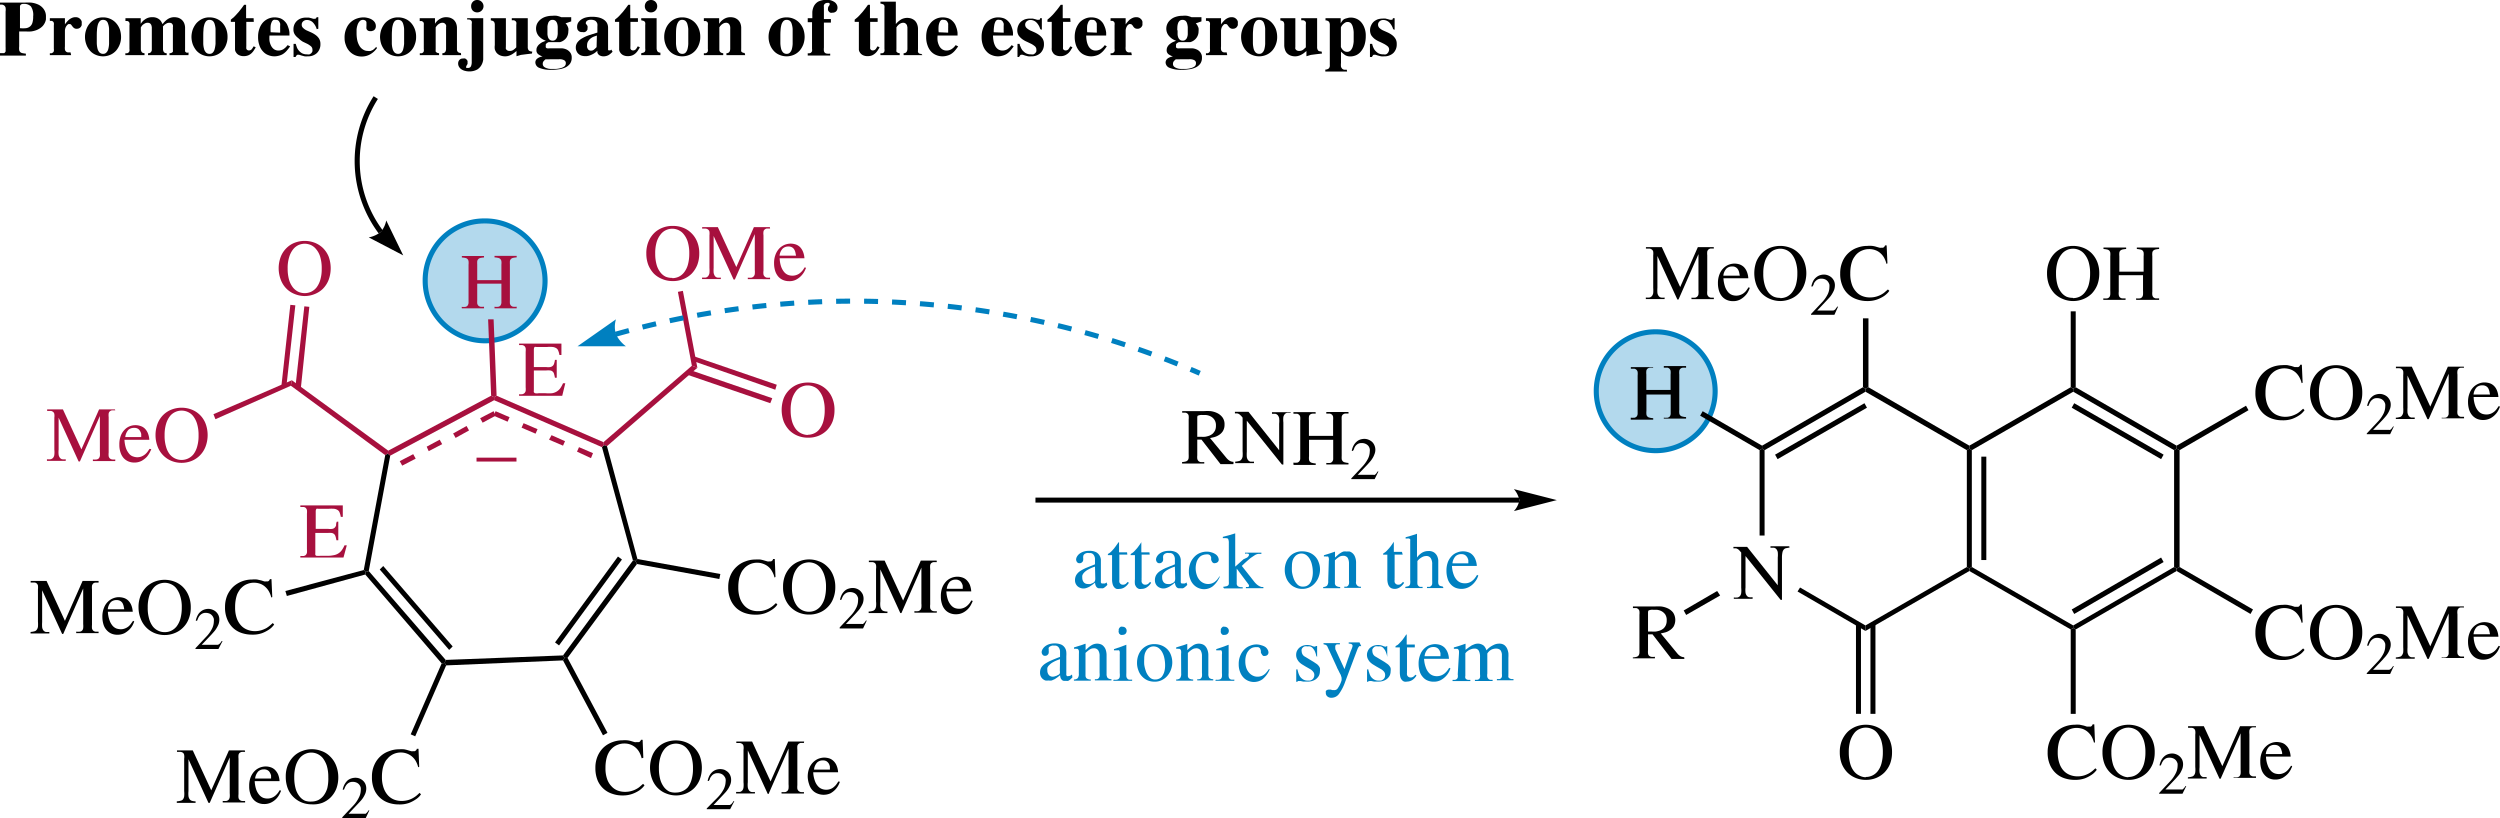 <svg id="Слой_1" data-name="Слой 1" xmlns="http://www.w3.org/2000/svg" viewBox="0 0 250.3 81.93"><defs><style>.cls-1{fill:#b3d9ed;}.cls-2,.cls-4,.cls-6,.cls-7{fill:none;}.cls-2,.cls-4{stroke:#0080c0;}.cls-2,.cls-4,.cls-6{stroke-width:0.51px;}.cls-3{fill:#a7103e;}.cls-4{stroke-dasharray:1.4;}.cls-5{fill:#0080c0;}.cls-6,.cls-7{stroke:#000;}.cls-7{stroke-width:0.5px;}</style></defs><path class="cls-1" d="M882.65,521.3a6,6,0,1,1-5.95,6,5.93,5.93,0,0,1,5.95-6" transform="translate(-834.13 -499.18)"/><path class="cls-2" d="M882.65,521.3a6,6,0,1,1-5.95,6,5.93,5.93,0,0,1,5.95-6" transform="translate(-834.13 -499.18)"/><path class="cls-1" d="M999.9,532.4a5.95,5.95,0,1,1-5.95,6,5.93,5.93,0,0,1,5.95-6" transform="translate(-834.13 -499.18)"/><path class="cls-2" d="M999.9,532.4a5.95,5.95,0,1,1-5.95,6,5.93,5.93,0,0,1,5.95-6" transform="translate(-834.13 -499.18)"/><polygon class="cls-3" points="69.27 36.62 69.82 36.82 60.77 44.67 60.47 44.57 60.42 44.27 69.27 36.62"/><polygon points="72.12 57.47 72.02 57.97 63.77 56.47 63.62 56.17 63.82 55.97 72.12 57.47"/><path d="M911.67,557a2,2,0,0,0-.22-.58,1.68,1.68,0,0,0-.36-.47,1.6,1.6,0,0,0-.52-.31,1.69,1.69,0,0,0-.66-.12,1.75,1.75,0,0,0-.62.12,1.9,1.9,0,0,0-.58.37,3.23,3.23,0,0,0-.23.27,1.66,1.66,0,0,0-.21.4,2.26,2.26,0,0,0-.16.55,4.06,4.06,0,0,0-.06.75,3.17,3.17,0,0,0,.16,1.09,2.14,2.14,0,0,0,.44.74,1.69,1.69,0,0,0,.63.43,2,2,0,0,0,.73.13,2.19,2.19,0,0,0,.66-.09,2.26,2.26,0,0,0,.52-.22,2.31,2.31,0,0,0,.38-.27l.25-.23.14.15-.13.17a2.11,2.11,0,0,1-.4.34,3.06,3.06,0,0,1-.68.35,2.76,2.76,0,0,1-1,.15,3.2,3.2,0,0,1-1-.15,2.44,2.44,0,0,1-.86-.48,2.47,2.47,0,0,1-.61-.85,3.08,3.08,0,0,1-.24-1.28,2.92,2.92,0,0,1,.23-1.18,2.54,2.54,0,0,1,.62-.87,2.45,2.45,0,0,1,.86-.52,2.74,2.74,0,0,1,1-.19,3.9,3.9,0,0,1,.5,0,3.52,3.52,0,0,1,.41.1l.31.09a.58.58,0,0,0,.19,0h.06l.11,0,.12-.08a.34.34,0,0,0,.08-.16h.17l.07,1.8Z" transform="translate(-834.13 -499.18)"/><path d="M915.12,560.71a2.68,2.68,0,0,1-1-.19,2.56,2.56,0,0,1-.83-.55,2.47,2.47,0,0,1-.56-.86,3,3,0,0,1-.2-1.15,3,3,0,0,1,.22-1.21,2.68,2.68,0,0,1,.59-.86,2.32,2.32,0,0,1,.84-.52,2.65,2.65,0,0,1,1.92,0,2.16,2.16,0,0,1,.84.52,2.4,2.4,0,0,1,.59.86,3,3,0,0,1,.23,1.21,3,3,0,0,1-.21,1.15,2.33,2.33,0,0,1-.56.86,2.36,2.36,0,0,1-.83.55A2.64,2.64,0,0,1,915.12,560.71Zm0-.28a1.62,1.62,0,0,0,.65-.14,1.59,1.59,0,0,0,.54-.44,2.35,2.35,0,0,0,.38-.76,4.18,4.18,0,0,0,.14-1.14,3.55,3.55,0,0,0-.16-1.15,2.42,2.42,0,0,0-.39-.77,1.56,1.56,0,0,0-.55-.42,1.63,1.63,0,0,0-.61-.13,1.72,1.72,0,0,0-.61.13,1.53,1.53,0,0,0-.54.42,2.24,2.24,0,0,0-.4.77,3.87,3.87,0,0,0-.15,1.15,3.82,3.82,0,0,0,.14,1.14,2.34,2.34,0,0,0,.37.76,1.53,1.53,0,0,0,.55.44A1.57,1.57,0,0,0,915.12,560.43Z" transform="translate(-834.13 -499.18)"/><path d="M920.54,562.1H918.2V562l1.06-1.13a3.16,3.16,0,0,0,.59-.82,1.62,1.62,0,0,0,.19-.73,1.39,1.39,0,0,0,0-.27,1,1,0,0,0-.13-.28.71.71,0,0,0-.26-.22.91.91,0,0,0-.43-.09.72.72,0,0,0-.35.08.88.88,0,0,0-.24.19,1,1,0,0,0-.16.25l-.11.26-.13,0a1.89,1.89,0,0,1,.2-.57,1.42,1.42,0,0,1,.31-.37,1.09,1.09,0,0,1,.37-.19,1.32,1.32,0,0,1,.39-.06,1.09,1.09,0,0,1,.4.07,1.13,1.13,0,0,1,.35.21,1.42,1.42,0,0,1,.25.34,1.14,1.14,0,0,1,.09.46,1.44,1.44,0,0,1-.08.46,2.52,2.52,0,0,1-.21.4,1.76,1.76,0,0,1-.25.34l-.23.26-1,1.06h1.59a.43.43,0,0,0,.13,0l.13-.12a1.83,1.83,0,0,0,.16-.22l.08,0Z" transform="translate(-834.13 -499.18)"/><path d="M927.92,555.46l-.32,0a.49.49,0,0,0-.22.09.37.37,0,0,0-.12.21,1.76,1.76,0,0,0,0,.38v3.55a1.66,1.66,0,0,0,0,.37.37.37,0,0,0,.12.21.41.41,0,0,0,.22.1,1.32,1.32,0,0,0,.32,0v.15h-2.24v-.15a1.92,1.92,0,0,0,.38,0,.48.48,0,0,0,.22-.13.53.53,0,0,0,.1-.24,2.1,2.1,0,0,0,0-.4v-3.59h0l-2,4.55h-.11l-2-4.37h0v3.2a2.35,2.35,0,0,0,0,.5.67.67,0,0,0,.12.31.39.39,0,0,0,.23.16,1.25,1.25,0,0,0,.36.05v.15h-1.88v-.15a1.78,1.78,0,0,0,.38-.06.42.42,0,0,0,.24-.14.68.68,0,0,0,.12-.3,2.43,2.43,0,0,0,0-.52v-3.25a1.22,1.22,0,0,0,0-.37.36.36,0,0,0-.12-.22.53.53,0,0,0-.23-.09l-.37,0v-.15h1.58l1.85,4,1.77-4h1.59Z" transform="translate(-834.13 -499.18)"/><path d="M931.52,559.35a2.92,2.92,0,0,1-.14.31,1.84,1.84,0,0,1-.82.85,1.53,1.53,0,0,1-.74.17,1.46,1.46,0,0,1-.6-.12,1.27,1.27,0,0,1-.48-.35,1.5,1.5,0,0,1-.3-.56,2.25,2.25,0,0,1-.11-.76,2.32,2.32,0,0,1,.16-.93,1.86,1.86,0,0,1,.41-.61,1.58,1.58,0,0,1,1.58-.35,1.1,1.1,0,0,1,.43.26,1.5,1.5,0,0,1,.31.45,2.14,2.14,0,0,1,.15.68h-2.49a3.07,3.07,0,0,0,.16.86,1.71,1.71,0,0,0,.32.54,1,1,0,0,0,.38.27,1.22,1.22,0,0,0,.41.07,1.16,1.16,0,0,0,.47-.09,1.23,1.23,0,0,0,.35-.22,2.05,2.05,0,0,0,.25-.27l.17-.26Zm-1-1.22c0-.1,0-.2,0-.3a1,1,0,0,0-.12-.3.54.54,0,0,0-.22-.23.69.69,0,0,0-.38-.09.83.83,0,0,0-.56.2,1.27,1.27,0,0,0-.32.72Z" transform="translate(-834.13 -499.18)"/><polygon points="60.82 73.37 60.37 73.62 56.37 66.12 56.52 65.87 56.82 65.87 60.82 73.37"/><path d="M898.37,575.1a2.32,2.32,0,0,0-.22-.59,1.71,1.71,0,0,0-.37-.47,1.66,1.66,0,0,0-.51-.31,1.73,1.73,0,0,0-.66-.11,1.75,1.75,0,0,0-.62.12,1.66,1.66,0,0,0-.58.36,2.32,2.32,0,0,0-.24.28,2.29,2.29,0,0,0-.21.39,3.08,3.08,0,0,0-.15.55,4.06,4.06,0,0,0-.06.75,3.17,3.17,0,0,0,.16,1.09,1.92,1.92,0,0,0,.44.74,1.62,1.62,0,0,0,.62.43,2.1,2.1,0,0,0,.74.13,2.29,2.29,0,0,0,.66-.09,2.26,2.26,0,0,0,.52-.22,1.77,1.77,0,0,0,.37-.27l.25-.22.15.14-.13.17a2.48,2.48,0,0,1-.4.35,3.31,3.31,0,0,1-.68.34,2.75,2.75,0,0,1-1,.16,2.93,2.93,0,0,1-1-.16,2.35,2.35,0,0,1-.86-.48,2.4,2.4,0,0,1-.62-.85,3.24,3.24,0,0,1-.23-1.27,2.94,2.94,0,0,1,.23-1.19,2.62,2.62,0,0,1,.61-.87,2.65,2.65,0,0,1,.87-.52,2.87,2.87,0,0,1,1-.18,2.56,2.56,0,0,1,.49,0,2.2,2.2,0,0,1,.42.09l.3.09a.63.63,0,0,0,.2,0H898l.11,0a.28.28,0,0,0,.11-.08.28.28,0,0,0,.08-.15h.17l.07,1.8Z" transform="translate(-834.13 -499.18)"/><path d="M901.82,578.82a2.65,2.65,0,0,1-1-.2,2.34,2.34,0,0,1-.83-.54,2.46,2.46,0,0,1-.56-.87,3.25,3.25,0,0,1,0-2.35A2.35,2.35,0,0,1,900,574a2.33,2.33,0,0,1,.83-.52,2.82,2.82,0,0,1,1.93,0,2.46,2.46,0,0,1,.84.52,2.62,2.62,0,0,1,.59.87,3.39,3.39,0,0,1,0,2.35,2.61,2.61,0,0,1-.56.87,2.53,2.53,0,0,1-.83.54A2.69,2.69,0,0,1,901.82,578.82Zm0-.29a1.57,1.57,0,0,0,.64-.14A1.53,1.53,0,0,0,903,578a2.34,2.34,0,0,0,.37-.76,3.75,3.75,0,0,0,.14-1.13,3.89,3.89,0,0,0-.15-1.16,2.1,2.1,0,0,0-.4-.76,1.45,1.45,0,0,0-.54-.43,1.72,1.72,0,0,0-.61-.13,1.63,1.63,0,0,0-.61.13,1.48,1.48,0,0,0-.55.43,2.26,2.26,0,0,0-.39.76,3.57,3.57,0,0,0-.16,1.16,4.1,4.1,0,0,0,.14,1.13,2.35,2.35,0,0,0,.38.76,1.59,1.59,0,0,0,.54.44A1.62,1.62,0,0,0,901.82,578.53Z" transform="translate(-834.13 -499.18)"/><path d="M907.23,580.2h-2.34v-.08L906,579a3.59,3.59,0,0,0,.59-.81,1.8,1.8,0,0,0,.19-.74.92.92,0,0,0,0-.26.6.6,0,0,0-.13-.28.73.73,0,0,0-.26-.23.89.89,0,0,0-.43-.09.71.71,0,0,0-.34.08.65.65,0,0,0-.24.19,1.17,1.17,0,0,0-.17.26c0,.09-.08.17-.11.25l-.12,0a1.82,1.82,0,0,1,.2-.57,1.37,1.37,0,0,1,.3-.36,1.22,1.22,0,0,1,.37-.2,1.39,1.39,0,0,1,.4-.06,1.4,1.4,0,0,1,.4.07,1.59,1.59,0,0,1,.35.22,1,1,0,0,1,.24.34,1.06,1.06,0,0,1,.09.45,1.21,1.21,0,0,1-.08.46,2.6,2.6,0,0,1-.2.41,3,3,0,0,1-.25.34l-.23.25-1,1.06h1.58a.21.21,0,0,0,.13-.05.42.42,0,0,0,.13-.11,1.77,1.77,0,0,0,.16-.23l.08,0Z" transform="translate(-834.13 -499.18)"/><path d="M914.62,573.56l-.32,0a.5.5,0,0,0-.22.1.43.43,0,0,0-.12.2,1.94,1.94,0,0,0,0,.38v3.55a1.77,1.77,0,0,0,0,.37.53.53,0,0,0,.12.21.51.51,0,0,0,.22.11,1.45,1.45,0,0,0,.32,0v.15h-2.24v-.15a1.84,1.84,0,0,0,.38,0,.48.48,0,0,0,.22-.13.45.45,0,0,0,.1-.24,2.1,2.1,0,0,0,0-.4v-3.59h0l-2,4.55H911l-2-4.36h0v3.19a2.29,2.29,0,0,0,0,.5.67.67,0,0,0,.12.31.39.39,0,0,0,.23.16,1.25,1.25,0,0,0,.36,0v.15h-1.88v-.15l.38,0a.49.49,0,0,0,.24-.15.59.59,0,0,0,.12-.3,2.43,2.43,0,0,0,0-.52v-3.25a1.22,1.22,0,0,0,0-.37.31.31,0,0,0-.12-.21.54.54,0,0,0-.23-.1l-.37,0v-.15h1.58l1.85,4,1.77-4h1.59Z" transform="translate(-834.13 -499.18)"/><path d="M918.22,577.45a2.38,2.38,0,0,1-.13.31,2,2,0,0,1-.31.45,2.06,2.06,0,0,1-.51.4,1.66,1.66,0,0,1-1.35,0,1.32,1.32,0,0,1-.47-.34,1.49,1.49,0,0,1-.31-.57A2.53,2.53,0,0,1,915,577a2.32,2.32,0,0,1,.16-.93,1.74,1.74,0,0,1,.42-.61,1.57,1.57,0,0,1,.53-.33,1.76,1.76,0,0,1,.52-.1,1.84,1.84,0,0,1,.53.08,1.14,1.14,0,0,1,.42.26,1.29,1.29,0,0,1,.31.46,2.07,2.07,0,0,1,.15.67h-2.49a2.85,2.85,0,0,0,.17.87,1.58,1.58,0,0,0,.31.53,1,1,0,0,0,.39.27,1.23,1.23,0,0,0,.87,0,1,1,0,0,0,.35-.22,1.25,1.25,0,0,0,.25-.27,2.26,2.26,0,0,0,.17-.26Zm-1-1.22c0-.09,0-.19,0-.3a1,1,0,0,0-.11-.3.8.8,0,0,0-.22-.23.71.71,0,0,0-.38-.09.82.82,0,0,0-.56.2,1.21,1.21,0,0,0-.32.72Z" transform="translate(-834.13 -499.18)"/><polygon points="41.57 73.72 41.12 73.52 44.22 66.42 44.52 66.37 44.67 66.62 41.57 73.72"/><path d="M858.67,574.46l-.32,0a.49.49,0,0,0-.22.09.37.37,0,0,0-.12.21,1.76,1.76,0,0,0,0,.38v3.55a1.66,1.66,0,0,0,0,.37.37.37,0,0,0,.12.21.41.41,0,0,0,.22.1,1.32,1.32,0,0,0,.32,0v.15h-2.24v-.15a1.92,1.92,0,0,0,.38,0,.48.48,0,0,0,.22-.13.53.53,0,0,0,.1-.24,2.1,2.1,0,0,0,0-.4v-3.59h0l-2,4.55H855l-2-4.37h0v3.2a2.35,2.35,0,0,0,0,.5.67.67,0,0,0,.12.31.39.39,0,0,0,.23.16,1.25,1.25,0,0,0,.36.05v.15h-1.88v-.15a1.78,1.78,0,0,0,.38-.06.42.42,0,0,0,.24-.14.68.68,0,0,0,.12-.3,2.43,2.43,0,0,0,0-.52v-3.25a1.22,1.22,0,0,0,0-.37.36.36,0,0,0-.12-.22.53.53,0,0,0-.23-.09l-.37,0v-.15h1.58l1.85,4,1.77-4h1.59Z" transform="translate(-834.13 -499.18)"/><path d="M862.27,578.35a2.92,2.92,0,0,1-.14.31,1.84,1.84,0,0,1-.82.85,1.53,1.53,0,0,1-.74.17,1.46,1.46,0,0,1-.6-.12,1.27,1.27,0,0,1-.48-.35,1.5,1.5,0,0,1-.3-.56,2.25,2.25,0,0,1-.11-.76,2.32,2.32,0,0,1,.16-.93,1.86,1.86,0,0,1,.41-.61,1.58,1.58,0,0,1,1.58-.35,1.1,1.1,0,0,1,.43.26,1.5,1.5,0,0,1,.31.45,2.14,2.14,0,0,1,.15.68h-2.49a3.07,3.07,0,0,0,.16.86,1.71,1.71,0,0,0,.32.54,1,1,0,0,0,.38.27,1.22,1.22,0,0,0,.41.07,1.16,1.16,0,0,0,.47-.09,1.23,1.23,0,0,0,.35-.22,2.05,2.05,0,0,0,.25-.27l.17-.26Zm-1-1.22c0-.1,0-.2,0-.3a1,1,0,0,0-.12-.3.54.54,0,0,0-.22-.23.69.69,0,0,0-.38-.09.83.83,0,0,0-.56.2,1.27,1.27,0,0,0-.32.72Z" transform="translate(-834.13 -499.18)"/><path d="M865.33,579.71a2.68,2.68,0,0,1-1-.19,2.56,2.56,0,0,1-.83-.55,2.47,2.47,0,0,1-.56-.86,3.19,3.19,0,0,1-.2-1.15,3,3,0,0,1,.22-1.21,2.68,2.68,0,0,1,.59-.86,2.32,2.32,0,0,1,.84-.52,2.65,2.65,0,0,1,1.92,0,2.16,2.16,0,0,1,.84.52,2.55,2.55,0,0,1,.6.86A3.22,3.22,0,0,1,868,577a3.19,3.19,0,0,1-.2,1.15,2.61,2.61,0,0,1-.56.86,2.5,2.5,0,0,1-.84.55A2.61,2.61,0,0,1,865.33,579.71Zm0-.28a1.62,1.62,0,0,0,.65-.14,1.59,1.59,0,0,0,.54-.44,2.35,2.35,0,0,0,.38-.76A4.18,4.18,0,0,0,867,577a3.87,3.87,0,0,0-.15-1.15,2.65,2.65,0,0,0-.4-.77,1.56,1.56,0,0,0-.55-.42,1.47,1.47,0,0,0-1.21,0,1.47,1.47,0,0,0-.55.42,2.24,2.24,0,0,0-.4.77,3.87,3.87,0,0,0-.15,1.15,4.18,4.18,0,0,0,.14,1.14,2.17,2.17,0,0,0,.38.76,1.42,1.42,0,0,0,.54.44A1.57,1.57,0,0,0,865.33,579.43Z" transform="translate(-834.13 -499.18)"/><path d="M870.74,581.1H868.4V581l1.07-1.13a3.11,3.11,0,0,0,.58-.82,1.64,1.64,0,0,0,.2-.73,1.47,1.47,0,0,0,0-.27.79.79,0,0,0-.13-.28.71.71,0,0,0-.26-.22.91.91,0,0,0-.43-.09.75.75,0,0,0-.35.08.88.88,0,0,0-.24.19,1.32,1.32,0,0,0-.16.25l-.11.26-.13,0a1.89,1.89,0,0,1,.21-.57,1.61,1.61,0,0,1,.3-.37,1.18,1.18,0,0,1,.37-.19,1.34,1.34,0,0,1,.4-.06,1.12,1.12,0,0,1,.4.07,1.08,1.08,0,0,1,.34.21,1,1,0,0,1,.25.34,1.14,1.14,0,0,1,.09.46,1.44,1.44,0,0,1-.08.46,2.49,2.49,0,0,1-.2.4,2.3,2.3,0,0,1-.25.34l-.24.26-1,1.06h1.58a.35.35,0,0,0,.13,0,.71.71,0,0,0,.13-.12,1.14,1.14,0,0,0,.16-.22l.08,0Z" transform="translate(-834.13 -499.18)"/><path d="M876,576a2.39,2.39,0,0,0-.22-.58,1.71,1.71,0,0,0-.37-.47,1.66,1.66,0,0,0-.51-.31,1.76,1.76,0,0,0-.66-.12,1.8,1.8,0,0,0-.63.12,1.75,1.75,0,0,0-.57.37l-.24.27a1.66,1.66,0,0,0-.21.4,2.81,2.81,0,0,0-.16.55,4.06,4.06,0,0,0-.06.75,3.16,3.16,0,0,0,.17,1.09,2.12,2.12,0,0,0,.43.74,1.69,1.69,0,0,0,.63.43,2,2,0,0,0,.73.13,2.31,2.31,0,0,0,.67-.09,2.18,2.18,0,0,0,.51-.22,2.31,2.31,0,0,0,.38-.27l.25-.23.14.15-.13.17a1.83,1.83,0,0,1-.4.34,3.2,3.2,0,0,1-.67.35,2.8,2.8,0,0,1-1,.15,3.2,3.2,0,0,1-1-.15,2.38,2.38,0,0,1-1.48-1.33,3.08,3.08,0,0,1-.23-1.28,2.76,2.76,0,0,1,.23-1.18,2.52,2.52,0,0,1,.61-.87,2.4,2.4,0,0,1,.87-.52,2.65,2.65,0,0,1,1-.19,3.75,3.75,0,0,1,.5,0,3.08,3.08,0,0,1,.41.1l.31.09a.63.63,0,0,0,.19,0h.07l.1,0,.12-.08a.27.27,0,0,0,.08-.16h.17l.07,1.8Z" transform="translate(-834.13 -499.18)"/><polygon points="28.72 59.67 28.57 59.17 36.42 57.07 36.62 57.27 36.57 57.52 28.72 59.67"/><path d="M844,557.51l-.32,0a.4.4,0,0,0-.22.09.53.53,0,0,0-.12.21,1.87,1.87,0,0,0,0,.38v3.55a1.9,1.9,0,0,0,0,.37.53.53,0,0,0,.12.21.5.5,0,0,0,.22.1l.32,0v.15h-2.24v-.15a1.75,1.75,0,0,0,.38,0,.36.36,0,0,0,.22-.12.44.44,0,0,0,.1-.24,2.17,2.17,0,0,0,0-.4V558.1h0l-2,4.55h-.11l-2-4.37h0v3.19a3.29,3.29,0,0,0,0,.51.67.67,0,0,0,.12.31.48.48,0,0,0,.23.16,2.78,2.78,0,0,0,.37,0v.15h-1.88v-.15a1.68,1.68,0,0,0,.37-.06.38.38,0,0,0,.24-.15.7.7,0,0,0,.13-.3,3.45,3.45,0,0,0,0-.52v-3.24a1.94,1.94,0,0,0,0-.38.44.44,0,0,0-.13-.21.4.4,0,0,0-.23-.09l-.37,0v-.16h1.59l1.84,4,1.77-4H844Z" transform="translate(-834.13 -499.18)"/><path d="M847.57,561.39a2.36,2.36,0,0,1-.13.32,1.73,1.73,0,0,1-.31.45,2.32,2.32,0,0,1-.51.4,1.56,1.56,0,0,1-.74.17,1.48,1.48,0,0,1-.61-.12,1.35,1.35,0,0,1-.47-.35,1.45,1.45,0,0,1-.31-.56,2.58,2.58,0,0,1-.11-.76,2.31,2.31,0,0,1,.17-.93,1.64,1.64,0,0,1,.41-.61,1.57,1.57,0,0,1,.53-.33,1.49,1.49,0,0,1,.52-.1,1.78,1.78,0,0,1,.53.08,1.13,1.13,0,0,1,.43.26,1.36,1.36,0,0,1,.3.45,2.13,2.13,0,0,1,.15.67h-2.49a3,3,0,0,0,.17.87,1.71,1.71,0,0,0,.31.54,1,1,0,0,0,.39.27,1.47,1.47,0,0,0,.41.07,1.11,1.11,0,0,0,.46-.09,1.28,1.28,0,0,0,.36-.22,1.55,1.55,0,0,0,.24-.28l.18-.25Zm-1-1.21-.06-.31a1.21,1.21,0,0,0-.11-.3.66.66,0,0,0-.22-.22.71.71,0,0,0-.38-.09.81.81,0,0,0-.56.19,1.24,1.24,0,0,0-.32.73Z" transform="translate(-834.13 -499.18)"/><path d="M850.62,562.76a2.68,2.68,0,0,1-1-.19,2.49,2.49,0,0,1-1.39-1.41A3,3,0,0,1,848,560a3,3,0,0,1,.22-1.21,2.84,2.84,0,0,1,.59-.87,2.62,2.62,0,0,1,.84-.52,2.8,2.8,0,0,1,1.92,0,2.42,2.42,0,0,1,.84.52,2.53,2.53,0,0,1,.59.87,3,3,0,0,1,.23,1.21,3,3,0,0,1-.21,1.15,2.42,2.42,0,0,1-.56.86,2.36,2.36,0,0,1-.83.55A2.64,2.64,0,0,1,850.62,562.76Zm0-.29a1.46,1.46,0,0,0,.65-.14,1.56,1.56,0,0,0,.54-.43,2.31,2.31,0,0,0,.38-.77,4.1,4.1,0,0,0,.14-1.13,3.51,3.51,0,0,0-.16-1.15,2.42,2.42,0,0,0-.39-.77,1.35,1.35,0,0,0-.55-.42,1.46,1.46,0,0,0-.61-.13,1.52,1.52,0,0,0-.61.13,1.33,1.33,0,0,0-.54.42,2.24,2.24,0,0,0-.4.77,3.82,3.82,0,0,0-.15,1.15,3.75,3.75,0,0,0,.14,1.13,2.3,2.3,0,0,0,.37.77,1.5,1.5,0,0,0,.55.43A1.42,1.42,0,0,0,850.62,562.47Z" transform="translate(-834.13 -499.18)"/><path d="M856,564.16H853.7v-.08l1.06-1.13a3.3,3.3,0,0,0,.59-.81,1.66,1.66,0,0,0,.19-.74,1.38,1.38,0,0,0,0-.26,1,1,0,0,0-.13-.28.84.84,0,0,0-.26-.23,1.06,1.06,0,0,0-.43-.09.72.72,0,0,0-.35.08.88.88,0,0,0-.24.19,1,1,0,0,0-.16.26l-.11.26-.13,0a1.93,1.93,0,0,1,.2-.56,1.15,1.15,0,0,1,.31-.37,1.11,1.11,0,0,1,.37-.2,1.32,1.32,0,0,1,.39-.06,1.1,1.1,0,0,1,.4.08,1.13,1.13,0,0,1,.35.21,1.11,1.11,0,0,1,.25.34,1.06,1.06,0,0,1,.09.45,1.44,1.44,0,0,1-.08.46,2.63,2.63,0,0,1-.21.41,2.13,2.13,0,0,1-.25.34l-.23.26-1,1.05h1.59a.27.27,0,0,0,.13-.05.58.58,0,0,0,.13-.11l.16-.22.08,0Z" transform="translate(-834.13 -499.18)"/><path d="M861.29,559a2.25,2.25,0,0,0-.22-.58,1.71,1.71,0,0,0-.37-.47,1.48,1.48,0,0,0-.51-.32,1.9,1.9,0,0,0-.66-.11,1.75,1.75,0,0,0-.62.12,1.55,1.55,0,0,0-.58.37,1.25,1.25,0,0,0-.23.27,2.36,2.36,0,0,0-.22.39,3.21,3.21,0,0,0-.15.56,4.06,4.06,0,0,0-.06.75,3.21,3.21,0,0,0,.16,1.09,2.14,2.14,0,0,0,.44.74,1.66,1.66,0,0,0,.63.42,2,2,0,0,0,.73.14,2.29,2.29,0,0,0,.66-.09,2.8,2.8,0,0,0,.52-.22,3,3,0,0,0,.37-.27l.26-.23.14.15a1.59,1.59,0,0,1-.13.16,1.81,1.81,0,0,1-.4.35,3.3,3.3,0,0,1-.68.35,2.76,2.76,0,0,1-1,.15,3.2,3.2,0,0,1-1-.15,2.35,2.35,0,0,1-.86-.48,2.39,2.39,0,0,1-.61-.86,3,3,0,0,1-.24-1.27,3,3,0,0,1,.23-1.19,2.73,2.73,0,0,1,.61-.86,2.79,2.79,0,0,1,.87-.53,2.91,2.91,0,0,1,1-.18,2.67,2.67,0,0,1,.5,0l.41.09.31.1a.93.93,0,0,0,.19,0h.06l.11,0a.28.28,0,0,0,.12-.08.35.35,0,0,0,.08-.15h.16l.08,1.8Z" transform="translate(-834.13 -499.18)"/><polygon class="cls-3" points="29.12 38.62 29.22 38.07 38.87 45.12 38.82 45.42 38.57 45.57 29.12 38.62"/><polygon points="63.82 55.97 63.62 56.17 63.37 56.12 60.27 44.77 60.47 44.57 60.77 44.67 63.82 55.97"/><polygon class="cls-3" points="60.42 44.27 60.47 44.57 60.27 44.77 49.47 40.07 49.47 39.77 49.72 39.62 60.42 44.27"/><polygon class="cls-3" points="59.37 45.37 59.17 45.87 57.77 45.22 57.97 44.77 59.37 45.37"/><polygon class="cls-3" points="56.57 44.17 56.37 44.62 54.97 44.02 55.22 43.57 56.57 44.17"/><polygon class="cls-3" points="53.82 42.97 53.62 43.42 52.22 42.82 52.42 42.37 53.82 42.97"/><polygon class="cls-3" points="51.02 41.77 50.82 42.22 49.42 41.62 49.62 41.17 51.02 41.77"/><polygon class="cls-3" points="49.17 39.62 49.47 39.77 49.47 40.07 39.07 45.62 38.82 45.42 38.87 45.12 49.17 39.62"/><polygon class="cls-3" points="49.42 41.17 49.62 41.62 48.32 42.32 48.07 41.87 49.42 41.17"/><rect class="cls-3" x="879.53" y="542.09" width="1.54" height="0.51" transform="translate(-986.74 -3.42) rotate(-29.05)"/><polygon class="cls-3" points="44.02 44.02 44.27 44.47 42.92 45.17 42.72 44.72 44.02 44.02"/><polygon class="cls-3" points="41.37 45.47 41.62 45.92 40.27 46.62 40.02 46.17 41.37 45.47"/><polygon points="38.57 45.57 38.82 45.42 39.07 45.62 36.92 57.17 36.62 57.27 36.42 57.07 38.57 45.57"/><polygon points="36.57 57.52 36.62 57.27 36.92 57.17 44.62 66.07 44.52 66.37 44.22 66.42 36.57 57.52"/><polygon points="38.02 57.02 38.37 56.67 45.32 64.72 44.97 65.07 38.02 57.02"/><polygon points="44.67 66.62 44.52 66.37 44.62 66.07 56.37 65.62 56.52 65.87 56.37 66.12 44.67 66.62"/><polygon points="56.82 65.87 56.52 65.87 56.37 65.62 63.37 56.12 63.62 56.17 63.77 56.47 56.82 65.87"/><polygon points="55.97 64.62 55.57 64.32 61.87 55.72 62.27 56.02 55.97 64.62"/><path class="cls-3" d="M880.35,529.9a1.37,1.37,0,0,0,.39,0,.36.36,0,0,0,.21-.13.62.62,0,0,0,.09-.25c0-.1,0-.22,0-.37v-3.47a1.56,1.56,0,0,0,0-.35.41.41,0,0,0-.1-.21.42.42,0,0,0-.21-.11,2.39,2.39,0,0,0-.36-.05v-.15h2.22v.15a2.56,2.56,0,0,0-.37.05.43.43,0,0,0-.21.12.42.42,0,0,0-.1.2,3.16,3.16,0,0,0,0,.35v1.55h2.42v-1.55a1.56,1.56,0,0,0,0-.35.41.41,0,0,0-.1-.21A.42.42,0,0,0,884,525a2.39,2.39,0,0,0-.36-.05v-.15h2.22v.15a2.56,2.56,0,0,0-.37.05.43.43,0,0,0-.21.12.42.42,0,0,0-.1.2,3.16,3.16,0,0,0,0,.35v3.55a3,3,0,0,0,0,.34.51.51,0,0,0,.1.21.53.53,0,0,0,.21.12,2.56,2.56,0,0,0,.37,0v.16h-2.22v-.16a1.37,1.37,0,0,0,.39,0,.36.36,0,0,0,.21-.13.62.62,0,0,0,.09-.25c0-.1,0-.22,0-.37v-1.56h-2.42v1.64a3,3,0,0,0,0,.34.51.51,0,0,0,.1.21.53.53,0,0,0,.21.12,2.56,2.56,0,0,0,.37,0v.16h-2.22Z" transform="translate(-834.13 -499.18)"/><polygon class="cls-3" points="48.87 31.97 49.42 31.97 49.72 39.62 49.47 39.77 49.17 39.62 48.87 31.97"/><path class="cls-3" d="M915,543a2.61,2.61,0,0,1-1-.19,2.5,2.5,0,0,1-.84-.55,2.84,2.84,0,0,1-.56-.86,3.42,3.42,0,0,1,0-2.36,2.52,2.52,0,0,1,1.43-1.39,2.91,2.91,0,0,1,1-.17,2.94,2.94,0,0,1,1,.17,2.44,2.44,0,0,1,1.43,1.39,3,3,0,0,1,.22,1.21,3.23,3.23,0,0,1-.2,1.15,2.67,2.67,0,0,1-.56.86,2.56,2.56,0,0,1-.83.55A2.68,2.68,0,0,1,915,543Zm0-.29a1.57,1.57,0,0,0,.64-.14,1.4,1.4,0,0,0,.54-.43,2.22,2.22,0,0,0,.38-.77,4.1,4.1,0,0,0,.14-1.13,3.82,3.82,0,0,0-.15-1.15,2.32,2.32,0,0,0-.4-.77,1.29,1.29,0,0,0-.55-.42,1.47,1.47,0,0,0-1.21,0,1.35,1.35,0,0,0-.55.42,2.52,2.52,0,0,0-.4.77,3.82,3.82,0,0,0-.15,1.15,4.1,4.1,0,0,0,.14,1.13,2.41,2.41,0,0,0,.38.77,1.56,1.56,0,0,0,.54.43A1.62,1.62,0,0,0,915,542.73Z" transform="translate(-834.13 -499.18)"/><polygon class="cls-3" points="77.77 38.52 77.62 39.02 69.32 36.12 69.47 35.67 77.77 38.52"/><polygon class="cls-3" points="77.32 39.87 77.12 40.37 68.82 37.52 69.02 37.02 77.32 39.87"/><path class="cls-3" d="M901.44,527.32a2.61,2.61,0,0,1-1-.2,2.47,2.47,0,0,1-.84-.54,2.77,2.77,0,0,1-.56-.87,3.19,3.19,0,0,1-.2-1.15,3,3,0,0,1,.22-1.2,2.62,2.62,0,0,1,.59-.87,2.46,2.46,0,0,1,.84-.52,2.64,2.64,0,0,1,1-.17,2.7,2.7,0,0,1,1,.17,2.33,2.33,0,0,1,.83.52,2.5,2.5,0,0,1,.6.87,3,3,0,0,1,.22,1.2,3.19,3.19,0,0,1-.2,1.15,2.77,2.77,0,0,1-.56.87,2.53,2.53,0,0,1-.83.54A2.69,2.69,0,0,1,901.44,527.32Zm0-.29a1.61,1.61,0,0,0,.64-.14,1.5,1.5,0,0,0,.54-.44,2.17,2.17,0,0,0,.38-.76,4.1,4.1,0,0,0,.14-1.13,3.89,3.89,0,0,0-.15-1.16,2.27,2.27,0,0,0-.4-.76,1.4,1.4,0,0,0-.55-.43,1.47,1.47,0,0,0-1.21,0,1.4,1.4,0,0,0-.55.43,2.27,2.27,0,0,0-.4.76,3.89,3.89,0,0,0-.15,1.16,4.1,4.1,0,0,0,.14,1.13,2.17,2.17,0,0,0,.38.76,1.5,1.5,0,0,0,.54.44A1.62,1.62,0,0,0,901.44,527Z" transform="translate(-834.13 -499.18)"/><path class="cls-3" d="M911.23,522.06l-.33,0a.41.41,0,0,0-.21.1.31.31,0,0,0-.12.2,1.29,1.29,0,0,0,0,.38v3.55a1.22,1.22,0,0,0,0,.37.37.37,0,0,0,.12.21.42.42,0,0,0,.21.11,2.68,2.68,0,0,0,.33,0v.15H909v-.15a1.73,1.73,0,0,0,.37,0,.43.43,0,0,0,.22-.13.45.45,0,0,0,.11-.24,2.24,2.24,0,0,0,0-.4v-3.59h0l-2,4.55h-.12l-2-4.36h0V526a3.34,3.34,0,0,0,0,.5,1,1,0,0,0,.12.31.46.46,0,0,0,.23.16,1.27,1.27,0,0,0,.37,0v.15h-1.88v-.15a2.78,2.78,0,0,0,.37,0,.42.42,0,0,0,.24-.15.7.7,0,0,0,.13-.3,3.54,3.54,0,0,0,0-.52v-3.25a1.83,1.83,0,0,0,0-.37.36.36,0,0,0-.13-.21.45.45,0,0,0-.23-.1,2.78,2.78,0,0,0-.37,0v-.15H906l1.85,4,1.76-4h1.6Z" transform="translate(-834.13 -499.18)"/><path class="cls-3" d="M914.83,526a2.92,2.92,0,0,1-.14.31,2,2,0,0,1-.82.85,1.42,1.42,0,0,1-.74.17,1.51,1.51,0,0,1-.61-.12,1.32,1.32,0,0,1-.47-.34,1.64,1.64,0,0,1-.31-.57,2.53,2.53,0,0,1-.11-.76,2.31,2.31,0,0,1,.17-.93,1.86,1.86,0,0,1,.41-.61,1.67,1.67,0,0,1,.53-.33,1.82,1.82,0,0,1,.53-.1,1.77,1.77,0,0,1,.52.08,1.18,1.18,0,0,1,.43.26,1.41,1.41,0,0,1,.3.46,2.07,2.07,0,0,1,.15.67h-2.48a2.87,2.87,0,0,0,.16.87,1.76,1.76,0,0,0,.31.53,1,1,0,0,0,.39.27,1.22,1.22,0,0,0,.41.07,1.19,1.19,0,0,0,.47-.09,1.15,1.15,0,0,0,.35-.22,1.57,1.57,0,0,0,.25-.27l.17-.26Zm-1-1.22-.06-.3a1,1,0,0,0-.11-.3.61.61,0,0,0-.22-.23.69.69,0,0,0-.38-.09.83.83,0,0,0-.56.2,1.21,1.21,0,0,0-.32.72Z" transform="translate(-834.13 -499.18)"/><polygon class="cls-3" points="67.87 29.22 68.37 29.12 69.82 36.82 69.27 36.62 67.87 29.22"/><path class="cls-3" d="M845.67,540.26l-.32,0a.5.5,0,0,0-.22.1.37.37,0,0,0-.12.21,1.66,1.66,0,0,0,0,.37v3.56a1.63,1.63,0,0,0,0,.36.43.43,0,0,0,.12.22.5.5,0,0,0,.22.1,1.39,1.39,0,0,0,.32,0v.16h-2.24v-.16a1.38,1.38,0,0,0,.38,0,.4.4,0,0,0,.22-.12.53.53,0,0,0,.1-.24,2.17,2.17,0,0,0,0-.4v-3.59h0l-2,4.55H842L840,541h0v3.19a2.39,2.39,0,0,0,0,.51.63.63,0,0,0,.12.3.39.39,0,0,0,.23.16,1.25,1.25,0,0,0,.36,0v.16h-1.88v-.16a1.85,1.85,0,0,0,.38,0,.49.49,0,0,0,.24-.15.59.59,0,0,0,.12-.3,2.43,2.43,0,0,0,0-.52V541a1.31,1.31,0,0,0,0-.37.37.37,0,0,0-.12-.21.54.54,0,0,0-.23-.1l-.37,0v-.15h1.58l1.85,4,1.77-4h1.59Z" transform="translate(-834.13 -499.18)"/><path class="cls-3" d="M849.27,544.15c0,.06-.07.17-.14.32a2.51,2.51,0,0,1-.3.45,2.17,2.17,0,0,1-.52.4,1.53,1.53,0,0,1-.74.17,1.46,1.46,0,0,1-.6-.12,1.38,1.38,0,0,1-.48-.35,1.58,1.58,0,0,1-.3-.56,2.29,2.29,0,0,1-.11-.76,2.4,2.4,0,0,1,.16-.94,1.81,1.81,0,0,1,.41-.6,1.41,1.41,0,0,1,.54-.33,1.55,1.55,0,0,1,1,0,1.09,1.09,0,0,1,.43.25,1.43,1.43,0,0,1,.31.46,2.13,2.13,0,0,1,.15.67h-2.49a3.22,3.22,0,0,0,.16.87,1.84,1.84,0,0,0,.32.54.84.84,0,0,0,.38.26,1.24,1.24,0,0,0,.41.08,1.16,1.16,0,0,0,.47-.09,1.5,1.5,0,0,0,.35-.22,1.62,1.62,0,0,0,.25-.28l.17-.25Zm-1-1.21c0-.1,0-.2,0-.31a1,1,0,0,0-.12-.3.6.6,0,0,0-.22-.23.69.69,0,0,0-.38-.08.83.83,0,0,0-.56.19,1.28,1.28,0,0,0-.32.73Z" transform="translate(-834.13 -499.18)"/><path class="cls-3" d="M852.31,545.52a2.68,2.68,0,0,1-1-.19,2.46,2.46,0,0,1-.83-.55,2.51,2.51,0,0,1-.56-.86,3.28,3.28,0,0,1,0-2.36,2.48,2.48,0,0,1,.59-.87,2.42,2.42,0,0,1,.84-.52,2.8,2.8,0,0,1,1.92,0,2.44,2.44,0,0,1,1.43,1.39,3.28,3.28,0,0,1,0,2.36,2.51,2.51,0,0,1-.56.86,2.46,2.46,0,0,1-.83.55A2.68,2.68,0,0,1,852.31,545.52Zm0-.29a1.57,1.57,0,0,0,.64-.14,1.5,1.5,0,0,0,.55-.43,2.21,2.21,0,0,0,.37-.77,3.75,3.75,0,0,0,.14-1.13,3.82,3.82,0,0,0-.15-1.15,2.31,2.31,0,0,0-.39-.77,1.42,1.42,0,0,0-.55-.42,1.5,1.5,0,0,0-1.22,0,1.42,1.42,0,0,0-.55.42,2.31,2.31,0,0,0-.39.77,3.82,3.82,0,0,0-.15,1.15,3.75,3.75,0,0,0,.14,1.13,2.21,2.21,0,0,0,.37.77,1.5,1.5,0,0,0,.55.43A1.57,1.57,0,0,0,852.31,545.23Z" transform="translate(-834.13 -499.18)"/><polygon class="cls-3" points="21.57 41.97 21.37 41.47 29.22 38.07 29.12 38.62 21.57 41.97"/><path class="cls-3" d="M864.64,528.82a2.69,2.69,0,0,1-1-.2,2.34,2.34,0,0,1-.83-.54,2.46,2.46,0,0,1-.56-.87,3.25,3.25,0,0,1,0-2.35,2.48,2.48,0,0,1,.59-.87,2.33,2.33,0,0,1,.83-.52,2.82,2.82,0,0,1,1.93,0,2.46,2.46,0,0,1,.84.52,2.62,2.62,0,0,1,.59.87,3.39,3.39,0,0,1,0,2.35,2.61,2.61,0,0,1-.56.87,2.43,2.43,0,0,1-.83.54A2.69,2.69,0,0,1,864.64,528.82Zm0-.29a1.57,1.57,0,0,0,.64-.14,1.53,1.53,0,0,0,.55-.44,2.34,2.34,0,0,0,.37-.76,3.75,3.75,0,0,0,.14-1.13,3.89,3.89,0,0,0-.15-1.16,2.1,2.1,0,0,0-.4-.76,1.45,1.45,0,0,0-.54-.43,1.72,1.72,0,0,0-.61-.13,1.67,1.67,0,0,0-.61.13,1.48,1.48,0,0,0-.55.43,2.26,2.26,0,0,0-.39.76,3.57,3.57,0,0,0-.16,1.16,4.1,4.1,0,0,0,.14,1.13,2.35,2.35,0,0,0,.38.76,1.59,1.59,0,0,0,.54.44A1.62,1.62,0,0,0,864.64,528.53Z" transform="translate(-834.13 -499.18)"/><polygon class="cls-3" points="29.07 30.52 29.57 30.57 28.67 38.72 28.17 38.67 29.07 30.52"/><polygon class="cls-3" points="30.47 30.67 30.97 30.72 30.12 38.87 29.57 38.82 30.47 30.67"/><path class="cls-3" d="M890.42,538.81H886.1v-.16a1.51,1.51,0,0,0,.32,0,.51.51,0,0,0,.22-.11.53.53,0,0,0,.12-.21,1.77,1.77,0,0,0,0-.37v-3.55a1.77,1.77,0,0,0,0-.37.53.53,0,0,0-.12-.21.5.5,0,0,0-.22-.1l-.32,0v-.15h4.24l0,1.14h-.2a1.87,1.87,0,0,0-.12-.43.46.46,0,0,0-.2-.25.85.85,0,0,0-.35-.12,2.75,2.75,0,0,0-.55,0h-1.08a.45.45,0,0,0-.19,0s-.07.1-.07.24v1.77h1.23a1.56,1.56,0,0,0,.42,0,.54.54,0,0,0,.25-.13.47.47,0,0,0,.13-.23,2,2,0,0,0,.08-.36h.18V537h-.18a3.91,3.91,0,0,0-.09-.39.45.45,0,0,0-.39-.34,2.1,2.1,0,0,0-.4,0l-1.23,0v2a.44.44,0,0,0,0,.18s.06.08.13.1a1,1,0,0,0,.35,0h.69a4,4,0,0,0,.65,0,1.25,1.25,0,0,0,.82-.49,2.65,2.65,0,0,0,.28-.51h.23Z" transform="translate(-834.13 -499.18)"/><path class="cls-3" d="M868.52,555H864.2v-.15l.32,0a.5.5,0,0,0,.22-.1.51.51,0,0,0,.12-.22,1.73,1.73,0,0,0,0-.36v-3.56a1.77,1.77,0,0,0,0-.37.53.53,0,0,0-.12-.21.4.4,0,0,0-.22-.09l-.32,0v-.16h4.25l0,1.15h-.2a2,2,0,0,0-.12-.44.5.5,0,0,0-.2-.25.85.85,0,0,0-.35-.12,4,4,0,0,0-.55,0H866a.47.47,0,0,0-.19,0s-.07.11-.07.24v1.77h1.23a1.69,1.69,0,0,0,.43,0,.46.46,0,0,0,.24-.12.59.59,0,0,0,.14-.23c0-.1,0-.22.07-.37H868v1.86h-.19a2.28,2.28,0,0,0-.09-.39.53.53,0,0,0-.14-.23.53.53,0,0,0-.24-.11,2.29,2.29,0,0,0-.41,0l-1.23,0v2a.92.92,0,0,0,0,.19.18.18,0,0,0,.13.1,2.12,2.12,0,0,0,.35,0h.69a3.06,3.06,0,0,0,.65-.06,1.25,1.25,0,0,0,.82-.49,2.54,2.54,0,0,0,.28-.5h.23Z" transform="translate(-834.13 -499.18)"/><path d="M957.62,545.65h-1.29l-1.91-2.46H954v1.58a1.62,1.62,0,0,0,0,.33.5.5,0,0,0,.1.22.47.47,0,0,0,.21.12,1.86,1.86,0,0,0,.39,0v.15h-2.22v-.15a1.59,1.59,0,0,0,.38-.06.38.38,0,0,0,.2-.14.43.43,0,0,0,.08-.24,3.57,3.57,0,0,0,0-.37v-3.46a1.73,1.73,0,0,0,0-.36.34.34,0,0,0-.1-.2.42.42,0,0,0-.21-.11,2.27,2.27,0,0,0-.34,0v-.16h2.21a5,5,0,0,1,.61,0,2.15,2.15,0,0,1,.67.19,1.46,1.46,0,0,1,.53.42,1.14,1.14,0,0,1,.22.74,1.2,1.2,0,0,1-.17.66,1.24,1.24,0,0,1-.4.39,1.67,1.67,0,0,1-.48.21l-.4.09,1.65,2a1.39,1.39,0,0,0,.29.26.83.83,0,0,0,.41.12ZM954,542.91h.37a3.05,3.05,0,0,0,.41,0,2.6,2.6,0,0,0,.4-.1,1.33,1.33,0,0,0,.35-.2,1.2,1.2,0,0,0,.25-.33,1.14,1.14,0,0,0,.09-.48,1,1,0,0,0-.17-.62,1,1,0,0,0-.4-.33,1.25,1.25,0,0,0-.46-.12l-.35,0a.88.88,0,0,0-.41.06c-.06,0-.08.11-.08.23Z" transform="translate(-834.13 -499.18)"/><path d="M963.34,540.51l-.34,0a.41.41,0,0,0-.23.13.61.61,0,0,0-.15.29,2.62,2.62,0,0,0,0,.55v4.21h-.14l-3.52-4.39h0v3.12a3.29,3.29,0,0,0,0,.51.67.67,0,0,0,.12.31.48.48,0,0,0,.23.16,2.78,2.78,0,0,0,.37,0v.15h-1.88v-.15a1.79,1.79,0,0,0,.37-.06.38.38,0,0,0,.24-.15.7.7,0,0,0,.13-.3,3.45,3.45,0,0,0,0-.52V541a1.36,1.36,0,0,0-.21-.24.73.73,0,0,0-.18-.14.48.48,0,0,0-.17-.05h-.21v-.16h1.36l3.07,3.85h0v-2.67a2.58,2.58,0,0,0,0-.54.7.7,0,0,0-.14-.3.48.48,0,0,0-.24-.14l-.34,0v-.16h1.88Z" transform="translate(-834.13 -499.18)"/><path d="M963.62,545.5a2.51,2.51,0,0,0,.39,0,.37.37,0,0,0,.21-.14.43.43,0,0,0,.09-.24c0-.11,0-.23,0-.38v-3.46a1.73,1.73,0,0,0,0-.36.42.42,0,0,0-.11-.21.52.52,0,0,0-.21-.11l-.36,0v-.16h2.22v.16a1.55,1.55,0,0,0-.36,0,.51.51,0,0,0-.22.11.34.34,0,0,0-.09.21,1.62,1.62,0,0,0,0,.35v1.55h2.42v-1.55a1.84,1.84,0,0,0,0-.36.42.42,0,0,0-.11-.21.52.52,0,0,0-.21-.11l-.36,0v-.16h2.22v.16a1.55,1.55,0,0,0-.36,0,.51.51,0,0,0-.22.11.41.41,0,0,0-.1.21,3,3,0,0,0,0,.35v3.55a2.92,2.92,0,0,0,0,.33.41.41,0,0,0,.1.21.37.37,0,0,0,.21.12,1.68,1.68,0,0,0,.37.06v.15h-2.22v-.15a2.51,2.51,0,0,0,.39,0,.37.37,0,0,0,.21-.14.43.43,0,0,0,.09-.24c0-.11,0-.23,0-.38v-1.56h-2.42v1.65a1.55,1.55,0,0,0,0,.33.34.34,0,0,0,.09.21.37.37,0,0,0,.21.12,1.68,1.68,0,0,0,.37.06v.15h-2.22Z" transform="translate(-834.13 -499.18)"/><path d="M971.76,547.15h-2.34v-.07l1.07-1.14a3.59,3.59,0,0,0,.59-.81,1.65,1.65,0,0,0,.19-.73.93.93,0,0,0,0-.27.77.77,0,0,0-.12-.28.75.75,0,0,0-.27-.22.89.89,0,0,0-.43-.09.71.71,0,0,0-.34.07.78.78,0,0,0-.24.19,1,1,0,0,0-.16.26c0,.09-.08.18-.12.26l-.12,0a1.66,1.66,0,0,1,.2-.57,1.27,1.27,0,0,1,.31-.37,1.07,1.07,0,0,1,.36-.2,1.44,1.44,0,0,1,.4-.06,1.1,1.1,0,0,1,.4.08,1.25,1.25,0,0,1,.35.21,1,1,0,0,1,.24.34,1.1,1.1,0,0,1,.1.45,1.18,1.18,0,0,1-.09.46,2,2,0,0,1-.2.41,2.3,2.3,0,0,1-.25.34l-.23.26-1,1.05h1.58a.28.28,0,0,0,.13,0,.75.75,0,0,0,.14-.12l.15-.22.08,0Z" transform="translate(-834.13 -499.18)"/><path class="cls-4" d="M895.75,532.65a87,87,0,0,1,58.5,3.9" transform="translate(-834.13 -499.18)"/><path class="cls-5" d="M892,533.85h4.8a3.3,3.3,0,0,1-1-1.2,2.6,2.6,0,0,1,0-1.5l-3.85,2.7h0" transform="translate(-834.13 -499.18)"/><path class="cls-6" d="M872.25,522.4a11.83,11.83,0,0,1-.5-13.45" transform="translate(-834.13 -499.18)"/><path d="M874.5,524.75l-1.7-3.5a2.41,2.41,0,0,1-.55,1.15,2.73,2.73,0,0,1-1.2.55l3.45,1.8h0" transform="translate(-834.13 -499.18)"/><path class="cls-5" d="M945,557.74a2.19,2.19,0,0,1-.24.22.62.62,0,0,1-.2.12.58.58,0,0,1-.16,0h-.11l-.14,0a.35.35,0,0,1-.16-.06.41.41,0,0,1-.14-.17.74.74,0,0,1-.08-.34l-.25.2-.28.19a1.73,1.73,0,0,1-.31.14.88.88,0,0,1-.64,0,.92.92,0,0,1-.27-.16.83.83,0,0,1-.19-.26.8.8,0,0,1-.07-.36,1,1,0,0,1,.13-.51,1.27,1.27,0,0,1,.38-.39,3.87,3.87,0,0,1,.62-.33l.87-.35v-.49a.73.73,0,0,0-.07-.35.62.62,0,0,0-.15-.2.72.72,0,0,0-.2-.09l-.19,0a.69.69,0,0,0-.2,0,.62.62,0,0,0-.19.07.49.49,0,0,0-.13.12.34.34,0,0,0-.05.17.88.88,0,0,0,0,.17.39.39,0,0,1,0,.14.33.33,0,0,1-.1.24.35.35,0,0,1-.26.11.3.3,0,0,1-.27-.13.49.49,0,0,1-.08-.23.6.6,0,0,1,.07-.27,1,1,0,0,1,.23-.29,1.46,1.46,0,0,1,.41-.23,1.7,1.7,0,0,1,.59-.09,1.44,1.44,0,0,1,.69.13.86.86,0,0,1,.35.33,1,1,0,0,1,.14.42c0,.15,0,.28,0,.4v1.73a.77.77,0,0,0,0,.15.36.36,0,0,0,.07.1.2.2,0,0,0,.14,0,.46.46,0,0,0,.21,0,.56.56,0,0,0,.15-.1Zm-1.24-1.83a3.53,3.53,0,0,0-.71.31,1.46,1.46,0,0,0-.39.3.78.78,0,0,0-.17.28,1,1,0,0,0,0,.23v0a.68.68,0,0,0,.15.45.52.52,0,0,0,.38.17,1,1,0,0,0,.29,0l.21-.09a.47.47,0,0,0,.22-.18.67.67,0,0,0,.05-.28Z" transform="translate(-834.13 -499.18)"/><path class="cls-5" d="M947,554.71h-.8v2.51a1,1,0,0,0,0,.24.36.36,0,0,0,.12.18.32.32,0,0,0,.23.08.45.45,0,0,0,.31-.1l.18-.18.11.09a1.36,1.36,0,0,1-.4.43.94.94,0,0,1-.54.18.93.93,0,0,1-.29,0,.53.53,0,0,1-.23-.16.82.82,0,0,1-.16-.31,1.75,1.75,0,0,1-.06-.5v-2.41h-.42a.05.05,0,0,1,0-.05s0-.09.11-.13a1.16,1.16,0,0,0,.24-.19l.2-.22a1.56,1.56,0,0,0,.16-.2,2.09,2.09,0,0,0,.16-.22l.2-.28a0,0,0,0,1,.05,0s0,0,0,.08v.93h.8Z" transform="translate(-834.13 -499.18)"/><path class="cls-5" d="M949.24,554.71h-.81V557a1.77,1.77,0,0,0,0,.22,1,1,0,0,0,0,.24.57.57,0,0,0,.12.18.36.36,0,0,0,.24.08.45.45,0,0,0,.31-.1l.18-.18.1.09a1.36,1.36,0,0,1-.4.43.92.92,0,0,1-.54.18.87.87,0,0,1-.28,0,.63.63,0,0,1-.24-.16.82.82,0,0,1-.16-.31,2.27,2.27,0,0,1,0-.5v-2.41h-.43a.05.05,0,0,1,0-.05s0-.09.11-.13a1.16,1.16,0,0,0,.24-.19l.2-.22a1.63,1.63,0,0,0,.17-.2l.16-.22.19-.28s0,0,0,0a.19.19,0,0,1,0,.08v.93h.81Z" transform="translate(-834.13 -499.18)"/><path class="cls-5" d="M953,557.74a2.19,2.19,0,0,1-.24.22.62.62,0,0,1-.2.12.58.58,0,0,1-.16,0h-.11l-.14,0a.35.35,0,0,1-.16-.06.41.41,0,0,1-.14-.17.74.74,0,0,1-.08-.34l-.25.2-.28.19a1.73,1.73,0,0,1-.31.14.88.88,0,0,1-.64,0,.92.92,0,0,1-.27-.16.83.83,0,0,1-.19-.26.8.8,0,0,1-.07-.36,1,1,0,0,1,.13-.51,1.27,1.27,0,0,1,.38-.39,3.87,3.87,0,0,1,.62-.33l.87-.35v-.49a.73.73,0,0,0-.07-.35.62.62,0,0,0-.15-.2.72.72,0,0,0-.2-.09l-.19,0a.69.69,0,0,0-.2,0,.62.62,0,0,0-.19.07.49.49,0,0,0-.13.12.34.34,0,0,0-.05.17.88.88,0,0,0,0,.17.39.39,0,0,1,0,.14.33.33,0,0,1-.1.24.35.35,0,0,1-.26.11.3.3,0,0,1-.27-.13.49.49,0,0,1-.08-.23.6.6,0,0,1,.07-.27,1,1,0,0,1,.23-.29,1.46,1.46,0,0,1,.41-.23,1.7,1.7,0,0,1,.59-.09,1.44,1.44,0,0,1,.69.13.86.86,0,0,1,.35.33,1,1,0,0,1,.14.42c0,.15,0,.28,0,.4v1.73a.77.77,0,0,0,0,.15.36.36,0,0,0,.07.1.2.2,0,0,0,.14,0,.46.46,0,0,0,.21,0,.56.56,0,0,0,.15-.1Zm-1.24-1.83a3.53,3.53,0,0,0-.71.31,1.46,1.46,0,0,0-.39.3.78.78,0,0,0-.17.28,1,1,0,0,0,0,.23v0a.68.68,0,0,0,.15.45.52.52,0,0,0,.38.17,1,1,0,0,0,.29,0l.21-.09a.47.47,0,0,0,.22-.18.67.67,0,0,0,.05-.28Z" transform="translate(-834.13 -499.18)"/><path class="cls-5" d="M956.27,556.88a2.52,2.52,0,0,1-.72,1,1.45,1.45,0,0,1-.88.29,1.45,1.45,0,0,1-1-.42,1.51,1.51,0,0,1-.36-.56,2,2,0,0,1-.15-.81,2.31,2.31,0,0,1,.16-.86,2,2,0,0,1,.42-.62,1.56,1.56,0,0,1,.57-.37,1.82,1.82,0,0,1,.65-.12,1.5,1.5,0,0,1,.45.07,1.42,1.42,0,0,1,.39.17.79.79,0,0,1,.27.28.71.71,0,0,1,.08.28.33.33,0,0,1-.09.23.43.43,0,0,1-.28.12.22.22,0,0,1-.14,0,.5.5,0,0,1-.12-.08.57.57,0,0,1-.08-.13.69.69,0,0,1-.05-.13l0-.18c0-.06,0-.11-.05-.16a.28.28,0,0,0-.08-.12.52.52,0,0,0-.15-.07.81.81,0,0,0-.25,0,1,1,0,0,0-.29.06.79.79,0,0,0-.34.21,1.24,1.24,0,0,0-.28.44,2.13,2.13,0,0,0,0,1.35,1.38,1.38,0,0,0,.26.48,1.12,1.12,0,0,0,.86.42,1.14,1.14,0,0,0,.39-.06,1.08,1.08,0,0,0,.3-.16,1.88,1.88,0,0,0,.25-.24l.21-.29Z" transform="translate(-834.13 -499.18)"/><path class="cls-5" d="M956.58,557.94l.32-.06a.51.51,0,0,0,.18-.08.28.28,0,0,0,.08-.15,1.47,1.47,0,0,0,0-.25v-3.86a.88.88,0,0,0-.06-.38c0-.07-.14-.1-.3-.1h-.24v-.13l.61-.16.63-.19,0,0v3.33h0l.24-.21.29-.26.29-.26L959,555q.18-.16.18-.27a.13.13,0,0,0-.07-.11.79.79,0,0,0-.33,0v-.11h1.64v.12h-.3a1,1,0,0,0-.32.11l-.45.3c-.17.14-.39.33-.66.58l-.23.22,1.22,1.55a2.23,2.23,0,0,0,.29.31,1.59,1.59,0,0,0,.25.17,1.19,1.19,0,0,0,.22.08l.18,0v.12h-1.75v-.12H959a.23.23,0,0,0,.11,0,.09.09,0,0,0,.06-.1.14.14,0,0,0,0-.1l-.12-.17-1.1-1.47h0v1.45a.36.36,0,0,0,.12.32.71.71,0,0,0,.32.09h.16v.12h-1.87Z" transform="translate(-834.13 -499.18)"/><path class="cls-5" d="M964.49,554.38a2.09,2.09,0,0,1,.72.12,1.7,1.7,0,0,1,.57.37,1.56,1.56,0,0,1,.37.59,2,2,0,0,1,.14.77,2.09,2.09,0,0,1-.11.63,1.86,1.86,0,0,1-.33.62,1.69,1.69,0,0,1-.55.47,1.65,1.65,0,0,1-.79.19,1.67,1.67,0,0,1-.71-.15,1.48,1.48,0,0,1-.55-.4,1.66,1.66,0,0,1-.36-.6,2.09,2.09,0,0,1-.13-.76,2.06,2.06,0,0,1,.12-.7,1.72,1.72,0,0,1,.34-.59,1.5,1.5,0,0,1,.55-.41A1.66,1.66,0,0,1,964.49,554.38Zm.13,3.53a1,1,0,0,0,.32-.06.92.92,0,0,0,.31-.23,1.39,1.39,0,0,0,.22-.44,2.4,2.4,0,0,0,.1-.72,3.19,3.19,0,0,0-.08-.7,2,2,0,0,0-.22-.6,1.31,1.31,0,0,0-.36-.41.84.84,0,0,0-.49-.15.86.86,0,0,0-.36.08.84.84,0,0,0-.3.24,1.07,1.07,0,0,0-.21.38,1.84,1.84,0,0,0-.07.55,4.43,4.43,0,0,0,0,.57,3.22,3.22,0,0,0,.17.68,1.65,1.65,0,0,0,.35.57A.75.75,0,0,0,964.62,557.91Z" transform="translate(-834.13 -499.18)"/><path class="cls-5" d="M967.17,555.35a1,1,0,0,0,0-.29.48.48,0,0,0-.07-.16.14.14,0,0,0-.09,0h-.09a.66.66,0,0,0-.24,0v-.13l.55-.17.56-.19h0V555l.28-.25a1.86,1.86,0,0,1,.28-.21,1.47,1.47,0,0,1,.28-.14,1.15,1.15,0,0,1,.33,0,1.13,1.13,0,0,1,.3,0,.88.88,0,0,1,.54.55,1.53,1.53,0,0,1,.1.61v1.83a.43.43,0,0,0,.49.53v.12h-1.67v-.12l.21,0a.37.37,0,0,0,.16-.09.47.47,0,0,0,.1-.2,1.49,1.49,0,0,0,0-.36v-1.67a1.14,1.14,0,0,0-.13-.57.53.53,0,0,0-.49-.2.66.66,0,0,0-.37.11,2.32,2.32,0,0,0-.42.34v2.25a.37.37,0,0,0,.11.3.72.72,0,0,0,.42.12v.12h-1.7v-.12a.59.59,0,0,0,.39-.14.7.7,0,0,0,.11-.46Z" transform="translate(-834.13 -499.18)"/><path class="cls-5" d="M974.57,554.71h-.81V557a1.77,1.77,0,0,0,0,.22,1,1,0,0,0,0,.24.36.36,0,0,0,.12.18.35.35,0,0,0,.24.08.42.42,0,0,0,.3-.1l.18-.18.11.09a1.36,1.36,0,0,1-.4.43.89.89,0,0,1-.83.13.53.53,0,0,1-.23-.16.82.82,0,0,1-.16-.31,1.75,1.75,0,0,1-.06-.5v-2.41h-.42a.05.05,0,0,1,0-.05s0-.09.11-.13a1.16,1.16,0,0,0,.24-.19l.2-.22c.06-.06.11-.13.17-.2l.16-.22.19-.28a0,0,0,0,1,0,0s0,0,0,.08v.93h.81Z" transform="translate(-834.13 -499.18)"/><path class="cls-5" d="M978.65,558.06H977v-.12l.25,0a.37.37,0,0,0,.17-.1.34.34,0,0,0,.1-.2,3.06,3.06,0,0,0,0-.36v-1.58a1.09,1.09,0,0,0-.14-.63.5.5,0,0,0-.47-.22.84.84,0,0,0-.4.11,1.45,1.45,0,0,0-.47.39v1.93a3.06,3.06,0,0,0,0,.36.34.34,0,0,0,.1.2.32.32,0,0,0,.17.1l.25,0v.12h-1.73v-.12l.26-.06a.25.25,0,0,0,.16-.1.34.34,0,0,0,.07-.2,1.62,1.62,0,0,0,0-.34v-3.93a.25.25,0,0,0,0-.13.24.24,0,0,0-.11-.08.37.37,0,0,0-.2,0h-.15v-.13l.56-.16.58-.19,0,0V555h0a1.75,1.75,0,0,1,.5-.48,1.22,1.22,0,0,1,.65-.17.92.92,0,0,1,.57.15.94.94,0,0,1,.3.36,1.3,1.3,0,0,1,.11.43c0,.14,0,.25,0,.33v1.59a1.62,1.62,0,0,0,0,.34.36.36,0,0,0,.07.2.24.24,0,0,0,.14.1l.25.06Z" transform="translate(-834.13 -499.18)"/><path class="cls-5" d="M982.14,556.8a3,3,0,0,1-.13.32,2.23,2.23,0,0,1-.31.44,1.85,1.85,0,0,1-.51.4,1.61,1.61,0,0,1-1.35.06,1.35,1.35,0,0,1-.47-.35,1.42,1.42,0,0,1-.31-.57,2.49,2.49,0,0,1-.11-.76,2.38,2.38,0,0,1,.16-.93,1.84,1.84,0,0,1,.42-.61,1.4,1.4,0,0,1,.53-.32,1.49,1.49,0,0,1,.52-.1,1.55,1.55,0,0,1,.53.08,1,1,0,0,1,.42.25,1.29,1.29,0,0,1,.31.46,2.07,2.07,0,0,1,.15.67H979.5a2.85,2.85,0,0,0,.17.87,1.58,1.58,0,0,0,.31.53,1,1,0,0,0,.39.27,1.12,1.12,0,0,0,.4.07,1.14,1.14,0,0,0,.82-.3,1.29,1.29,0,0,0,.25-.28,2.26,2.26,0,0,0,.17-.26Zm-1-1.22c0-.09,0-.19,0-.3a1,1,0,0,0-.11-.3.8.8,0,0,0-.22-.23.71.71,0,0,0-.38-.09.82.82,0,0,0-.56.2,1.21,1.21,0,0,0-.32.72Z" transform="translate(-834.13 -499.18)"/><path class="cls-5" d="M941.5,567a2.43,2.43,0,0,1-.24.23.62.62,0,0,1-.2.12.53.53,0,0,1-.16,0h-.25a.52.52,0,0,1-.16-.06.71.71,0,0,1-.15-.18.9.9,0,0,1-.07-.33l-.25.2-.28.19-.31.14a1.14,1.14,0,0,1-.33,0,1.12,1.12,0,0,1-.31,0,.92.92,0,0,1-.27-.16.83.83,0,0,1-.19-.26.86.86,0,0,1-.07-.36,1,1,0,0,1,.12-.51,1.32,1.32,0,0,1,.39-.39,3.87,3.87,0,0,1,.62-.33c.25-.11.54-.23.87-.35v-.49a.7.7,0,0,0-.07-.35.53.53,0,0,0-.15-.2.52.52,0,0,0-.2-.09l-.19,0a.69.69,0,0,0-.2,0l-.19.08a.49.49,0,0,0-.13.12.31.31,0,0,0,0,.17,1,1,0,0,0,0,.17.78.78,0,0,1,0,.14.32.32,0,0,1-.1.23.33.33,0,0,1-.26.11.28.28,0,0,1-.27-.13.46.46,0,0,1-.08-.22.6.6,0,0,1,.07-.27,1,1,0,0,1,.23-.29,1.34,1.34,0,0,1,.41-.24,1.7,1.7,0,0,1,.59-.09,1.57,1.57,0,0,1,.69.13.86.86,0,0,1,.35.33.9.9,0,0,1,.13.42,2.89,2.89,0,0,1,0,.4v1.56c0,.06,0,.12,0,.17a.61.61,0,0,0,0,.15.3.3,0,0,0,.07.11.26.26,0,0,0,.14,0,.46.46,0,0,0,.21-.05l.15-.11Zm-1.24-1.82a3.35,3.35,0,0,0-.72.31,1.57,1.57,0,0,0-.38.3.58.58,0,0,0-.17.27,1.12,1.12,0,0,0,0,.24h0a.69.69,0,0,0,.15.46.5.5,0,0,0,.38.17.79.79,0,0,0,.29-.06.54.54,0,0,0,.2-.09.37.37,0,0,0,.23-.18.62.62,0,0,0,0-.27Z" transform="translate(-834.13 -499.18)"/><path class="cls-5" d="M942.15,564.65a2.11,2.11,0,0,0,0-.3.35.35,0,0,0-.07-.15.24.24,0,0,0-.09-.06h-.1a.6.6,0,0,0-.23,0V564l.55-.17c.18-.05.37-.12.55-.19l.06,0v.63l.28-.26a2.34,2.34,0,0,1,.27-.2,1.11,1.11,0,0,1,.29-.14,1.14,1.14,0,0,1,.33-.05,1.17,1.17,0,0,1,.3.05.67.67,0,0,1,.3.18,1,1,0,0,1,.24.37,1.72,1.72,0,0,1,.09.6v1.83a.67.67,0,0,0,.1.4.57.57,0,0,0,.39.13v.12h-1.66v-.12a.64.64,0,0,0,.2,0,.3.3,0,0,0,.16-.08.48.48,0,0,0,.11-.2,1.73,1.73,0,0,0,0-.36v-1.67a1,1,0,0,0-.13-.57.5.5,0,0,0-.48-.21.71.71,0,0,0-.38.12,3.3,3.3,0,0,0-.42.34v2.25a.41.41,0,0,0,.11.3.73.73,0,0,0,.42.11v.12h-1.69v-.12a.54.54,0,0,0,.38-.13.67.67,0,0,0,.11-.47Z" transform="translate(-834.13 -499.18)"/><path class="cls-5" d="M945.64,567.23a1.35,1.35,0,0,0,.31,0,.42.42,0,0,0,.19-.09.32.32,0,0,0,.1-.21,1.73,1.73,0,0,0,0-.36v-1.86a1.65,1.65,0,0,0,0-.27.42.42,0,0,0-.07-.15.14.14,0,0,0-.09,0h-.26l-.16,0v-.12l.62-.21.62-.23,0,0v2.84a2.58,2.58,0,0,0,0,.32.4.4,0,0,0,.08.21.35.35,0,0,0,.17.12,1.34,1.34,0,0,0,.33,0v.12h-1.9Zm.5-4.93a.32.32,0,0,1,0-.13.54.54,0,0,1,.07-.13.47.47,0,0,1,.13-.11.34.34,0,0,1,.18,0,.41.41,0,0,1,.3.12.42.42,0,0,1,.11.29.44.44,0,0,1-.11.29.4.4,0,0,1-.3.11.36.36,0,0,1-.19,0l-.13-.1a.35.35,0,0,1-.06-.14A.27.27,0,0,1,946.14,562.3Z" transform="translate(-834.13 -499.18)"/><path class="cls-5" d="M949.7,563.67a1.88,1.88,0,0,1,.72.13,1.7,1.7,0,0,1,.57.37,1.52,1.52,0,0,1,.37.58,2.13,2.13,0,0,1,.14.78,2.09,2.09,0,0,1-.11.63,2,2,0,0,1-.33.62,1.67,1.67,0,0,1-.55.46,1.54,1.54,0,0,1-.79.19,1.83,1.83,0,0,1-.71-.14,1.69,1.69,0,0,1-.55-.4,1.62,1.62,0,0,1-.36-.61,2,2,0,0,1-.13-.75,2.12,2.12,0,0,1,.12-.71,1.82,1.82,0,0,1,.34-.59,1.76,1.76,0,0,1,.55-.41A1.66,1.66,0,0,1,949.7,563.67Zm.13,3.54a.77.77,0,0,0,.32-.07.71.71,0,0,0,.31-.22,1.57,1.57,0,0,0,.23-.45,2.32,2.32,0,0,0,.09-.71,3.36,3.36,0,0,0-.08-.71,2.06,2.06,0,0,0-.22-.59,1.31,1.31,0,0,0-.36-.41.84.84,0,0,0-.49-.15.73.73,0,0,0-.36.08.93.93,0,0,0-.3.23,1.45,1.45,0,0,0-.21.39,1.77,1.77,0,0,0-.07.54,4.68,4.68,0,0,0,0,.58,3.38,3.38,0,0,0,.17.68,1.65,1.65,0,0,0,.35.57A.75.75,0,0,0,949.83,567.21Z" transform="translate(-834.13 -499.18)"/><path class="cls-5" d="M952.38,564.65a1.15,1.15,0,0,0,0-.3.26.26,0,0,0-.07-.15.18.18,0,0,0-.09-.06h-.09a.66.66,0,0,0-.24,0V564l.55-.17c.19-.05.37-.12.56-.19l0,0v.63l.28-.26.28-.2a1,1,0,0,1,.28-.14,1.26,1.26,0,0,1,.33-.05,1.17,1.17,0,0,1,.3.05.76.76,0,0,1,.31.18,1,1,0,0,1,.23.37,1.51,1.51,0,0,1,.1.6v1.83a.67.67,0,0,0,.09.4.6.6,0,0,0,.4.13v.12H954v-.12a.66.66,0,0,0,.21,0,.35.35,0,0,0,.16-.08.47.47,0,0,0,.1-.2,1.63,1.63,0,0,0,0-.36v-1.67a1.09,1.09,0,0,0-.13-.57.53.53,0,0,0-.49-.21.68.68,0,0,0-.37.12,2.32,2.32,0,0,0-.42.34v2.25a.37.37,0,0,0,.11.3.73.73,0,0,0,.42.11v.12h-1.7v-.12a.55.55,0,0,0,.39-.13.73.73,0,0,0,.11-.47Z" transform="translate(-834.13 -499.18)"/><path class="cls-5" d="M955.86,567.23a1.3,1.3,0,0,0,.31,0,.46.46,0,0,0,.2-.09.38.38,0,0,0,.1-.21,1.73,1.73,0,0,0,0-.36v-1.86a.91.91,0,0,0,0-.27.3.3,0,0,0-.07-.15.12.12,0,0,0-.09,0h-.26l-.15,0v-.12l.62-.21.62-.23,0,0v2.84a1.47,1.47,0,0,0,0,.32.4.4,0,0,0,.07.21.34.34,0,0,0,.18.12,1.19,1.19,0,0,0,.32,0v.12h-1.9Zm.5-4.93a.69.69,0,0,1,0-.13.35.35,0,0,1,.08-.13.43.43,0,0,1,.12-.11.34.34,0,0,1,.18,0,.41.41,0,0,1,.3.12.38.38,0,0,1,.12.29.39.39,0,0,1-.42.4.38.38,0,0,1-.19,0,.4.4,0,0,1-.12-.1.37.37,0,0,1-.07-.14A.6.6,0,0,1,956.36,562.3Z" transform="translate(-834.13 -499.18)"/><path class="cls-5" d="M961.26,566.18a2.52,2.52,0,0,1-.72,1,1.46,1.46,0,0,1-.88.28,1.45,1.45,0,0,1-1-.41,1.59,1.59,0,0,1-.36-.56,2,2,0,0,1-.15-.81,2.1,2.1,0,0,1,.16-.86,1.86,1.86,0,0,1,.41-.62,1.6,1.6,0,0,1,.57-.37,1.68,1.68,0,0,1,.65-.13,1.54,1.54,0,0,1,.46.08,1.43,1.43,0,0,1,.39.16.78.78,0,0,1,.26.29.57.57,0,0,1,.08.27.36.36,0,0,1-.09.24.37.37,0,0,1-.27.11.25.25,0,0,1-.15,0,.31.31,0,0,1-.11-.09l-.08-.12a1.39,1.39,0,0,1-.06-.13l0-.18a1.42,1.42,0,0,1-.05-.16.25.25,0,0,0-.08-.12.53.53,0,0,0-.15-.08l-.25,0a1.26,1.26,0,0,0-.29.05.86.86,0,0,0-.34.22,1.28,1.28,0,0,0-.28.43,1.87,1.87,0,0,0-.12.72,2.08,2.08,0,0,0,.09.63,1.45,1.45,0,0,0,.27.49,1.16,1.16,0,0,0,.39.31,1,1,0,0,0,.47.11,1.12,1.12,0,0,0,.38-.06,1,1,0,0,0,.31-.17,1.36,1.36,0,0,0,.24-.24,2.16,2.16,0,0,0,.21-.29Z" transform="translate(-834.13 -499.18)"/><path class="cls-5" d="M965.91,564.84a1.84,1.84,0,0,0-.16-.5,1.46,1.46,0,0,0-.22-.3.54.54,0,0,0-.24-.14.84.84,0,0,0-.27,0,.61.61,0,0,0-.28,0,.53.53,0,0,0-.19.13.42.42,0,0,0-.1.17.51.51,0,0,0,0,.17.74.74,0,0,0,.06.27.59.59,0,0,0,.28.29l.86.52.27.18a.85.85,0,0,1,.22.2.72.72,0,0,1,.14.24,1.07,1.07,0,0,1,0,.32,1,1,0,0,1-.11.46,1.22,1.22,0,0,1-.28.32,1.35,1.35,0,0,1-.38.19,1.37,1.37,0,0,1-.39.06l-.27,0-.25,0-.22-.05a.72.72,0,0,0-.19,0,.18.18,0,0,0-.11,0l-.07.07h-.1v-1.24h.13c0,.1.05.22.08.35a1.76,1.76,0,0,0,.17.37,1.15,1.15,0,0,0,.3.28.85.85,0,0,0,.48.12l.21,0a.67.67,0,0,0,.21-.09.55.55,0,0,0,.16-.18.65.65,0,0,0,.07-.29.48.48,0,0,0-.12-.33,1,1,0,0,0-.3-.26l-.46-.26-.36-.22a1.81,1.81,0,0,1-.3-.25,1.49,1.49,0,0,1-.2-.31.93.93,0,0,1-.08-.39,1,1,0,0,1,.06-.34,1.11,1.11,0,0,1,.21-.32,1.12,1.12,0,0,1,.35-.23,1.28,1.28,0,0,1,.5-.09,1.17,1.17,0,0,1,.45.08.67.67,0,0,0,.29.08.11.11,0,0,0,.08,0,.13.13,0,0,0,0-.06H966l0,1.1Z" transform="translate(-834.13 -499.18)"/><path class="cls-5" d="M970.42,563.87l-.08,0a.18.18,0,0,0-.1,0,.36.36,0,0,0-.1.11,1.09,1.09,0,0,0-.1.19l-1.23,3.27a4.69,4.69,0,0,1-.61,1.2.92.92,0,0,1-.75.4.58.58,0,0,1-.45-.16.45.45,0,0,1-.13-.31v-.07a.31.31,0,0,1,0-.12.29.29,0,0,1,.11-.11.48.48,0,0,1,.22-.05l.16,0,.16.05.14,0a.26.26,0,0,0,.11,0,.38.38,0,0,0,.29-.17,2.5,2.5,0,0,0,.23-.39,3.22,3.22,0,0,0,.16-.42,2,2,0,0,0,0-.25.71.71,0,0,0-.06-.19c0-.09-.08-.19-.14-.31s-.11-.23-.17-.34a1.73,1.73,0,0,1-.12-.26l-.92-2a.34.34,0,0,0-.19-.2l-.21-.06v-.11h1.64v.12h-.15l-.15,0a.41.41,0,0,0-.11.07.17.17,0,0,0-.05.12.51.51,0,0,0,0,.17l0,.12.92,2,.62-1.78c.05-.11.09-.21.13-.32a.91.91,0,0,0,.06-.22c0-.16-.13-.23-.39-.23v-.12h1.08Z" transform="translate(-834.13 -499.18)"/><path class="cls-5" d="M973,564.84a2.23,2.23,0,0,0-.17-.5,1.46,1.46,0,0,0-.22-.3.49.49,0,0,0-.24-.14.82.82,0,0,0-.26,0,.65.65,0,0,0-.29,0,.49.49,0,0,0-.18.13.45.45,0,0,0-.11.17.51.51,0,0,0,0,.17.74.74,0,0,0,.06.27.59.59,0,0,0,.28.29l.87.52.26.18a.85.85,0,0,1,.22.2.72.72,0,0,1,.14.24,1.07,1.07,0,0,1,0,.32,1,1,0,0,1-.11.46,1.06,1.06,0,0,1-.28.32,1.23,1.23,0,0,1-.38.19,1.32,1.32,0,0,1-.39.06l-.26,0-.25,0-.23-.05a.68.68,0,0,0-.19,0c-.05,0-.08,0-.1,0l-.08.07H971v-1.24h.13c0,.1.05.22.09.35a1.34,1.34,0,0,0,.16.37,1.15,1.15,0,0,0,.3.28.85.85,0,0,0,.48.12l.22,0a.6.6,0,0,0,.37-.27.65.65,0,0,0,.06-.29.52.52,0,0,0-.11-.33,1.16,1.16,0,0,0-.31-.26l-.46-.26-.36-.22a1.81,1.81,0,0,1-.3-.25,1.49,1.49,0,0,1-.2-.31.93.93,0,0,1-.08-.39.83.83,0,0,1,.07-.34.91.91,0,0,1,.2-.32,1.12,1.12,0,0,1,.35-.23,1.28,1.28,0,0,1,.5-.09,1.17,1.17,0,0,1,.45.08.67.67,0,0,0,.29.08.12.12,0,0,0,.09,0l0-.06h.08l0,1.1Z" transform="translate(-834.13 -499.18)"/><path class="cls-5" d="M975.78,564H975v2.29a1.86,1.86,0,0,0,0,.22.85.85,0,0,0,0,.23.35.35,0,0,0,.12.19.36.36,0,0,0,.24.08.47.47,0,0,0,.3-.1,1.51,1.51,0,0,0,.18-.18l.11.08a1.3,1.3,0,0,1-.4.44,1,1,0,0,1-.54.17.71.71,0,0,1-.29,0,.51.51,0,0,1-.23-.16.71.71,0,0,1-.16-.3,2.27,2.27,0,0,1-.05-.5V564h-.43a.06.06,0,0,1,0-.06c0-.05,0-.09.11-.13a.89.89,0,0,0,.24-.19l.2-.21c.06-.07.12-.13.17-.2l.16-.22.19-.28s.05,0,.05,0a.15.15,0,0,1,0,.07v.93h.81Z" transform="translate(-834.13 -499.18)"/><path class="cls-5" d="M979.35,566.1a2.38,2.38,0,0,1-.13.31,2,2,0,0,1-.31.45,2.06,2.06,0,0,1-.51.4,1.45,1.45,0,0,1-.74.17,1.48,1.48,0,0,1-.61-.12,1.23,1.23,0,0,1-.47-.35,1.45,1.45,0,0,1-.31-.56,2.53,2.53,0,0,1-.11-.76,2.31,2.31,0,0,1,.17-.93,1.6,1.6,0,0,1,.41-.61,1.57,1.57,0,0,1,.53-.33,1.76,1.76,0,0,1,.52-.1,1.84,1.84,0,0,1,.53.08,1.27,1.27,0,0,1,.43.26,1.48,1.48,0,0,1,.3.45,2.2,2.2,0,0,1,.15.68h-2.49a2.72,2.72,0,0,0,.17.86,1.54,1.54,0,0,0,.31.54,1,1,0,0,0,.39.27,1.18,1.18,0,0,0,.41.07,1.21,1.21,0,0,0,.81-.31,1.54,1.54,0,0,0,.25-.27,2.26,2.26,0,0,0,.17-.26Zm-1-1.22c0-.1,0-.2,0-.3a1,1,0,0,0-.11-.3.69.69,0,0,0-.22-.23.71.71,0,0,0-.38-.09.82.82,0,0,0-.56.2,1.21,1.21,0,0,0-.32.72Z" transform="translate(-834.13 -499.18)"/><path class="cls-5" d="M980.2,564.65a2.11,2.11,0,0,0,0-.3.35.35,0,0,0-.07-.15.24.24,0,0,0-.09-.06h-.25l-.1,0V564a11.22,11.22,0,0,0,1.12-.36l.05,0v.6l.33-.25.3-.2.29-.12a1.12,1.12,0,0,1,.31-.05.9.9,0,0,1,.34.06.93.93,0,0,1,.26.15.89.89,0,0,1,.16.22.82.82,0,0,1,.1.24l.18-.18a2.43,2.43,0,0,1,.29-.22,3.2,3.2,0,0,1,.37-.19,1.33,1.33,0,0,1,.45-.08.87.87,0,0,1,.5.14,1,1,0,0,1,.28.35,1.86,1.86,0,0,1,.13.46,4.12,4.12,0,0,1,0,.48v1.64a.66.66,0,0,0,0,.14.29.29,0,0,0,0,.14.23.23,0,0,0,.1.12.64.64,0,0,0,.2.08h.21v.12H984v-.12l.25,0a.34.34,0,0,0,.16-.08.35.35,0,0,0,.09-.16,1.26,1.26,0,0,0,0-.3V565c0-.1,0-.21,0-.31a.82.82,0,0,0-.07-.28.39.39,0,0,0-.17-.21.63.63,0,0,0-.34-.08,1,1,0,0,0-.54.14,1.14,1.14,0,0,0-.34.35v2a1.11,1.11,0,0,0,0,.36.52.52,0,0,0,.12.19.37.37,0,0,0,.18.08h.23v.12H981.8v-.12l.24,0a.51.51,0,0,0,.17-.07.4.4,0,0,0,.1-.17,1.3,1.3,0,0,0,0-.31v-1.73a1.31,1.31,0,0,0-.12-.62.44.44,0,0,0-.43-.22.87.87,0,0,0-.37.07,1,1,0,0,0-.29.15,1.06,1.06,0,0,0-.19.16l-.07.09v2.26a.45.45,0,0,0,0,.22.3.3,0,0,0,.12.13.48.48,0,0,0,.17.05h.21v.12h-1.78v-.12h.22a.36.36,0,0,0,.18-.07.32.32,0,0,0,.12-.17.83.83,0,0,0,0-.31Z" transform="translate(-834.13 -499.18)"/><polygon points="197.42 56.77 197.17 56.92 196.92 56.77 196.92 45.07 197.17 44.92 197.42 45.07 197.42 56.77"/><rect x="198.37" y="45.72" width="0.5" height="10.35"/><polygon points="207.57 62.62 207.57 62.87 207.32 63.02 197.17 57.17 197.17 56.92 197.42 56.77 207.57 62.62"/><polygon points="217.67 56.77 217.92 56.92 217.92 57.17 207.82 63.02 207.57 62.87 207.57 62.62 217.67 56.77"/><polygon points="216.37 55.82 216.62 56.27 207.67 61.47 207.42 61.02 216.37 55.82"/><polygon points="217.67 45.07 217.92 44.92 218.22 45.07 218.22 56.77 217.92 56.92 217.67 56.77 217.67 45.07"/><polygon points="207.57 39.22 207.57 38.92 207.82 38.77 217.92 44.62 217.92 44.92 217.67 45.07 207.57 39.22"/><polygon points="207.42 40.82 207.67 40.37 216.62 45.52 216.37 45.97 207.42 40.82"/><polygon points="197.42 45.07 197.17 44.92 197.17 44.62 207.32 38.77 207.57 38.92 207.57 39.22 197.42 45.07"/><path d="M1013.3,554l-.33.06a.4.4,0,0,0-.23.12.61.61,0,0,0-.15.3,2.51,2.51,0,0,0-.05.55v4.21h-.13l-3.52-4.39h0V558a2.39,2.39,0,0,0,0,.51.63.63,0,0,0,.12.3.39.39,0,0,0,.23.16,1.25,1.25,0,0,0,.36,0v.16h-1.88V559a1.85,1.85,0,0,0,.38,0,.49.49,0,0,0,.24-.15.59.59,0,0,0,.12-.3,2.43,2.43,0,0,0,0-.52v-3.53l-.21-.24a.68.68,0,0,0-.18-.13.34.34,0,0,0-.17-.05l-.22,0v-.15h1.37l3.07,3.85h0V555a2.58,2.58,0,0,0,0-.54.7.7,0,0,0-.14-.3.42.42,0,0,0-.24-.14l-.35,0v-.15h1.88Z" transform="translate(-834.13 -499.18)"/><polygon points="186.77 39.22 186.77 38.92 187.07 38.77 197.17 44.62 197.17 44.92 196.92 45.07 186.77 39.22"/><polygon points="176.67 45.07 176.42 44.92 176.42 44.62 186.52 38.77 186.77 38.92 186.77 39.22 176.67 45.07"/><polygon points="177.97 45.97 177.72 45.52 186.67 40.37 186.92 40.82 177.97 45.97"/><polygon points="176.67 53.62 176.17 53.62 176.17 45.07 176.42 44.92 176.67 45.07 176.67 53.62"/><polygon points="186.77 62.62 186.77 63.17 179.97 59.22 180.22 58.82 186.77 62.62"/><polygon points="196.92 56.77 197.17 56.92 197.17 57.17 186.77 63.17 186.77 62.62 196.92 56.77"/><path d="M1020.93,577.26a2.59,2.59,0,0,1-1-.19,2.5,2.5,0,0,1-.84-.55,2.72,2.72,0,0,1-.56-.86,3.19,3.19,0,0,1-.2-1.15,3,3,0,0,1,.22-1.21,2.84,2.84,0,0,1,.59-.87,2.62,2.62,0,0,1,.84-.52,2.8,2.8,0,0,1,1.92,0,2.56,2.56,0,0,1,.85.52,2.84,2.84,0,0,1,.59.87,3,3,0,0,1,.22,1.21,3.19,3.19,0,0,1-.2,1.15,2.72,2.72,0,0,1-.56.86,2.56,2.56,0,0,1-.83.55A2.7,2.7,0,0,1,1020.93,577.26Zm0-.29a1.49,1.49,0,0,0,1.19-.57,2.13,2.13,0,0,0,.38-.77,4.1,4.1,0,0,0,.14-1.13,3.82,3.82,0,0,0-.15-1.15,2.43,2.43,0,0,0-.4-.77,1.29,1.29,0,0,0-.55-.42,1.47,1.47,0,0,0-1.21,0,1.29,1.29,0,0,0-.55.42,2.43,2.43,0,0,0-.4.77,3.82,3.82,0,0,0-.15,1.15,4.1,4.1,0,0,0,.14,1.13,2.13,2.13,0,0,0,.38.77,1.47,1.47,0,0,0,.54.43A1.45,1.45,0,0,0,1020.93,577Z" transform="translate(-834.13 -499.18)"/><rect x="187.27" y="62.47" width="0.5" height="9"/><rect x="185.82" y="62.47" width="0.5" height="9"/><path d="M1002.77,565.15h-1.29l-1.9-2.46h-.45v1.58a1.55,1.55,0,0,0,0,.33.4.4,0,0,0,.09.22.51.51,0,0,0,.22.12,1.67,1.67,0,0,0,.38,0v.15h-2.21V565a1.68,1.68,0,0,0,.38-.06.38.38,0,0,0,.2-.14.52.52,0,0,0,.08-.24,3.57,3.57,0,0,0,0-.37v-3.46a1.73,1.73,0,0,0,0-.36.35.35,0,0,0-.11-.2.43.43,0,0,0-.2-.11l-.34,0v-.16h2.2a5,5,0,0,1,.62,0,2.23,2.23,0,0,1,.67.19,1.46,1.46,0,0,1,.53.42,1.36,1.36,0,0,1,.05,1.4,1.27,1.27,0,0,1-.41.39,1.46,1.46,0,0,1-.48.21l-.39.09,1.65,2a1.18,1.18,0,0,0,.29.26.79.79,0,0,0,.4.12Zm-3.64-2.74h.37a3,3,0,0,0,.42,0,2.92,2.92,0,0,0,.4-.1,1.33,1.33,0,0,0,.35-.2,1,1,0,0,0,.24-.33,1.14,1.14,0,0,0,.09-.48,1,1,0,0,0-.16-.62,1.12,1.12,0,0,0-.4-.33,1.31,1.31,0,0,0-.46-.12l-.35,0a.88.88,0,0,0-.41.06c-.06,0-.09.11-.09.23Z" transform="translate(-834.13 -499.18)"/><polygon points="168.82 61.57 168.57 61.12 171.92 59.17 172.22 59.62 168.82 61.57"/><path d="M997.4,541a2.51,2.51,0,0,0,.39,0,.44.44,0,0,0,.22-.14.52.52,0,0,0,.08-.24c0-.11,0-.23,0-.38v-3.46a1.73,1.73,0,0,0,0-.36.4.4,0,0,0-.32-.32l-.36,0v-.16h2.23V536a1.57,1.57,0,0,0-.37,0,.42.42,0,0,0-.21.11.35.35,0,0,0-.1.21,1.62,1.62,0,0,0,0,.35v1.55h2.43v-1.55a1.73,1.73,0,0,0,0-.36.4.4,0,0,0-.32-.32l-.36,0v-.16h2.23V536a1.57,1.57,0,0,0-.37,0,.42.42,0,0,0-.21.11.35.35,0,0,0-.1.21,1.62,1.62,0,0,0,0,.35v3.55a1.55,1.55,0,0,0,0,.33.34.34,0,0,0,.09.21.37.37,0,0,0,.21.12,1.68,1.68,0,0,0,.38.06v.15h-2.23V541a2.51,2.51,0,0,0,.39,0,.44.44,0,0,0,.22-.14.52.52,0,0,0,.08-.24c0-.11,0-.23,0-.38v-1.56h-2.43v1.65a1.55,1.55,0,0,0,0,.33.34.34,0,0,0,.09.21.37.37,0,0,0,.21.12,1.68,1.68,0,0,0,.38.06v.15H997.4Z" transform="translate(-834.13 -499.18)"/><polygon points="170.22 41.62 170.47 41.17 176.42 44.62 176.42 44.92 176.17 45.07 170.22 41.62"/><path d="M1005.72,524.06l-.32,0a.5.5,0,0,0-.22.1.43.43,0,0,0-.12.2,1.87,1.87,0,0,0,0,.38v3.55a1.77,1.77,0,0,0,0,.37.53.53,0,0,0,.12.21.51.51,0,0,0,.22.11,2.69,2.69,0,0,0,.32,0v.15h-2.24v-.15a1.84,1.84,0,0,0,.38,0,.43.43,0,0,0,.22-.13.38.38,0,0,0,.1-.24,2.1,2.1,0,0,0,0-.4v-3.59h0l-2,4.55h-.11l-2-4.36h0V528a3.15,3.15,0,0,0,0,.5.67.67,0,0,0,.12.31.42.42,0,0,0,.23.16,1.27,1.27,0,0,0,.37,0v.15h-1.88v-.15a2.78,2.78,0,0,0,.37,0,.49.49,0,0,0,.24-.15.7.7,0,0,0,.13-.3,3.54,3.54,0,0,0,0-.52v-3.25a1.83,1.83,0,0,0,0-.37.36.36,0,0,0-.13-.21.49.49,0,0,0-.23-.1l-.37,0v-.15h1.59l1.84,4,1.77-4h1.59Z" transform="translate(-834.13 -499.18)"/><path d="M1009.32,528a2.38,2.38,0,0,1-.13.31,1.73,1.73,0,0,1-.31.45,2.06,2.06,0,0,1-.51.4,1.45,1.45,0,0,1-.74.17,1.48,1.48,0,0,1-.61-.12,1.32,1.32,0,0,1-.47-.34,1.64,1.64,0,0,1-.31-.57,2.53,2.53,0,0,1-.11-.76,2.31,2.31,0,0,1,.17-.93,1.72,1.72,0,0,1,.41-.61,1.57,1.57,0,0,1,.53-.33,1.76,1.76,0,0,1,.52-.1,1.78,1.78,0,0,1,.53.08,1.27,1.27,0,0,1,.43.26,1.41,1.41,0,0,1,.3.46,2.07,2.07,0,0,1,.15.67h-2.49a3.19,3.19,0,0,0,.17.87,1.76,1.76,0,0,0,.31.53,1,1,0,0,0,.39.27,1.18,1.18,0,0,0,.41.07,1.11,1.11,0,0,0,.46-.09,1.09,1.09,0,0,0,.36-.22,1.2,1.2,0,0,0,.24-.27l.18-.26Zm-1-1.22-.06-.3a1,1,0,0,0-.11-.3.63.63,0,0,0-.6-.32.82.82,0,0,0-.56.2,1.21,1.21,0,0,0-.32.72Z" transform="translate(-834.13 -499.18)"/><path d="M1012.37,529.32a2.69,2.69,0,0,1-1-.2,2.53,2.53,0,0,1-.83-.54,2.61,2.61,0,0,1-.56-.87,3.39,3.39,0,0,1,0-2.35,2.62,2.62,0,0,1,.59-.87,2.46,2.46,0,0,1,.84-.52,2.8,2.8,0,0,1,1.92,0,2.28,2.28,0,0,1,.84.52,2.35,2.35,0,0,1,.59.87,3.25,3.25,0,0,1,0,2.35,2.46,2.46,0,0,1-.56.87,2.34,2.34,0,0,1-.83.54A2.61,2.61,0,0,1,1012.37,529.32Zm0-.29a1.62,1.62,0,0,0,.65-.14,1.59,1.59,0,0,0,.54-.44,2.35,2.35,0,0,0,.38-.76,4.1,4.1,0,0,0,.14-1.13,3.57,3.57,0,0,0-.16-1.16,2.26,2.26,0,0,0-.39-.76,1.48,1.48,0,0,0-.55-.43,1.63,1.63,0,0,0-.61-.13,1.72,1.72,0,0,0-.61.13,1.45,1.45,0,0,0-.54.43,2.1,2.1,0,0,0-.4.76,3.89,3.89,0,0,0-.15,1.16,3.75,3.75,0,0,0,.14,1.13,2.34,2.34,0,0,0,.37.76,1.53,1.53,0,0,0,.55.44A1.57,1.57,0,0,0,1012.37,529Z" transform="translate(-834.13 -499.18)"/><path d="M1017.79,530.7h-2.34v-.08l1.06-1.13a3.3,3.3,0,0,0,.59-.81,1.66,1.66,0,0,0,.19-.74,1.38,1.38,0,0,0,0-.26.9.9,0,0,0-.13-.28.73.73,0,0,0-.26-.23.91.91,0,0,0-.43-.09.72.72,0,0,0-.35.08.88.88,0,0,0-.4.45c0,.09-.08.17-.11.25l-.13,0a2.12,2.12,0,0,1,.2-.57,1.23,1.23,0,0,1,.31-.36,1.11,1.11,0,0,1,.37-.2,1.32,1.32,0,0,1,.39-.06,1.1,1.1,0,0,1,.4.08,1.13,1.13,0,0,1,.35.21,1.11,1.11,0,0,1,.25.34,1.06,1.06,0,0,1,.09.45,1.44,1.44,0,0,1-.08.46,2.63,2.63,0,0,1-.21.41,2.13,2.13,0,0,1-.25.34l-.23.25-1,1.06h1.59a.24.24,0,0,0,.13-.05.58.58,0,0,0,.13-.11c0-.06.1-.13.16-.23l.08,0Z" transform="translate(-834.13 -499.18)"/><path d="M1023,525.6a2.32,2.32,0,0,0-.22-.59,1.71,1.71,0,0,0-.37-.47,1.45,1.45,0,0,0-.51-.31,1.69,1.69,0,0,0-.66-.11,1.75,1.75,0,0,0-.62.12,1.66,1.66,0,0,0-.58.36,1.64,1.64,0,0,0-.23.28,1.75,1.75,0,0,0-.22.39,3.08,3.08,0,0,0-.15.55,4.06,4.06,0,0,0-.06.75,3.17,3.17,0,0,0,.16,1.09,2,2,0,0,0,.44.74,1.58,1.58,0,0,0,.63.43,2,2,0,0,0,.73.13,2.29,2.29,0,0,0,.66-.09,2.26,2.26,0,0,0,.52-.22,1.77,1.77,0,0,0,.37-.27l.26-.22.14.14-.13.17a2.53,2.53,0,0,1-.4.35,3.31,3.31,0,0,1-.68.34,2.75,2.75,0,0,1-1,.16,2.93,2.93,0,0,1-1-.16,2.35,2.35,0,0,1-.86-.48,2.27,2.27,0,0,1-.61-.85,3.06,3.06,0,0,1-.24-1.27,2.94,2.94,0,0,1,.23-1.19,2.49,2.49,0,0,1,1.48-1.39,2.91,2.91,0,0,1,1-.18,2.67,2.67,0,0,1,.5,0,2.26,2.26,0,0,1,.41.09l.31.09a.58.58,0,0,0,.19,0h.06l.11,0a.42.42,0,0,0,.12-.08.53.53,0,0,0,.08-.15h.16l.08,1.8Z" transform="translate(-834.13 -499.18)"/><polygon points="186.52 31.87 187.07 31.87 187.07 38.77 186.77 38.92 186.52 38.77 186.52 31.87"/><path d="M1041.68,529.32a2.6,2.6,0,0,1-1-.2,2.47,2.47,0,0,1-.84-.54,2.77,2.77,0,0,1-.56-.87,3.19,3.19,0,0,1-.2-1.15,3,3,0,0,1,.22-1.2,2.62,2.62,0,0,1,.59-.87,2.46,2.46,0,0,1,.84-.52,2.8,2.8,0,0,1,1.92,0,2.41,2.41,0,0,1,.85.52,2.62,2.62,0,0,1,.59.87,3,3,0,0,1,.22,1.2,3.19,3.19,0,0,1-.2,1.15,2.77,2.77,0,0,1-.56.87,2.53,2.53,0,0,1-.83.54A2.7,2.7,0,0,1,1041.68,529.32Zm0-.29a1.62,1.62,0,0,0,.65-.14,1.5,1.5,0,0,0,.54-.44,2.17,2.17,0,0,0,.38-.76,4.1,4.1,0,0,0,.14-1.13,3.89,3.89,0,0,0-.15-1.16,2.27,2.27,0,0,0-.4-.76,1.4,1.4,0,0,0-.55-.43,1.47,1.47,0,0,0-1.21,0,1.4,1.4,0,0,0-.55.43,2.27,2.27,0,0,0-.4.76,3.89,3.89,0,0,0-.15,1.16,4.1,4.1,0,0,0,.14,1.13,2.17,2.17,0,0,0,.38.76,1.5,1.5,0,0,0,.54.44A1.61,1.61,0,0,0,1041.68,529Z" transform="translate(-834.13 -499.18)"/><path d="M1044.72,529.05a1.4,1.4,0,0,0,.4,0,.39.39,0,0,0,.21-.14.52.52,0,0,0,.08-.24,3.79,3.79,0,0,0,0-.38v-3.46a1.73,1.73,0,0,0,0-.36.42.42,0,0,0-.1-.2.46.46,0,0,0-.22-.11,2.39,2.39,0,0,0-.36-.05v-.15H1047v.15a2.37,2.37,0,0,0-.37.05.52.52,0,0,0-.21.11.35.35,0,0,0-.1.21,1.69,1.69,0,0,0,0,.35v1.55h2.43v-1.55a1.73,1.73,0,0,0,0-.36.42.42,0,0,0-.1-.2.42.42,0,0,0-.22-.11,2.39,2.39,0,0,0-.36-.05v-.15h2.23v.15a2.37,2.37,0,0,0-.37.05.52.52,0,0,0-.21.11.35.35,0,0,0-.1.21,1.69,1.69,0,0,0,0,.35v3.55a1.42,1.42,0,0,0,0,.33.49.49,0,0,0,.09.22.51.51,0,0,0,.22.12,2.37,2.37,0,0,0,.37,0v.15H1048v-.15a1.4,1.4,0,0,0,.4,0,.39.39,0,0,0,.21-.14.52.52,0,0,0,.08-.24,3.79,3.79,0,0,0,0-.38v-1.56h-2.43v1.65a1.42,1.42,0,0,0,0,.33.49.49,0,0,0,.09.22.51.51,0,0,0,.22.12,2.37,2.37,0,0,0,.37,0v.15h-2.23Z" transform="translate(-834.13 -499.18)"/><polygon points="207.32 31.17 207.82 31.17 207.82 38.77 207.57 38.92 207.32 38.77 207.32 31.17"/><path d="M1064.57,537.54a2.25,2.25,0,0,0-.22-.58,1.89,1.89,0,0,0-.36-.47,1.62,1.62,0,0,0-.52-.32,1.9,1.9,0,0,0-.66-.11,1.75,1.75,0,0,0-.62.12,1.64,1.64,0,0,0-.58.37,1.25,1.25,0,0,0-.23.27,1.79,1.79,0,0,0-.21.39,2.49,2.49,0,0,0-.16.56,4.06,4.06,0,0,0-.06.75,3.21,3.21,0,0,0,.16,1.09,2.14,2.14,0,0,0,.44.74,1.66,1.66,0,0,0,.63.42,2,2,0,0,0,.73.14,2.24,2.24,0,0,0,.66-.09,2.8,2.8,0,0,0,.52-.22,2.37,2.37,0,0,0,.37-.27l.26-.23.14.15a1.59,1.59,0,0,1-.13.16,1.81,1.81,0,0,1-.4.35,3.3,3.3,0,0,1-.68.35,2.76,2.76,0,0,1-1,.15,3.2,3.2,0,0,1-1-.15,2.44,2.44,0,0,1-.86-.48,2.31,2.31,0,0,1-.61-.86,3,3,0,0,1-.24-1.27,3,3,0,0,1,.23-1.19,2.6,2.6,0,0,1,.62-.86,2.63,2.63,0,0,1,.86-.53,2.91,2.91,0,0,1,1-.18,2.67,2.67,0,0,1,.5,0l.41.09.31.1.19,0h.06a.23.23,0,0,0,.11,0,.28.28,0,0,0,.12-.08.35.35,0,0,0,.08-.15h.16l.08,1.8Z" transform="translate(-834.13 -499.18)"/><path d="M1068,541.26a2.68,2.68,0,0,1-1-.19,2.46,2.46,0,0,1-.83-.55,2.56,2.56,0,0,1-.56-.86,3,3,0,0,1-.2-1.15,3,3,0,0,1,.22-1.21,2.73,2.73,0,0,1,.59-.87,2.62,2.62,0,0,1,.84-.52,2.8,2.8,0,0,1,1.92,0,2.42,2.42,0,0,1,.84.52,2.57,2.57,0,0,1,.59.87,3,3,0,0,1,.23,1.21,3,3,0,0,1-.21,1.15,2.42,2.42,0,0,1-.56.86,2.36,2.36,0,0,1-.83.55A2.68,2.68,0,0,1,1068,541.26Zm0-.29a1.46,1.46,0,0,0,.65-.14,1.56,1.56,0,0,0,.54-.43,2.13,2.13,0,0,0,.37-.77,3.75,3.75,0,0,0,.14-1.13,3.82,3.82,0,0,0-.15-1.15,2.31,2.31,0,0,0-.39-.77,1.42,1.42,0,0,0-.55-.42,1.49,1.49,0,0,0-.61-.13,1.52,1.52,0,0,0-.61.13,1.33,1.33,0,0,0-.54.42,2.15,2.15,0,0,0-.4.77,3.82,3.82,0,0,0-.15,1.15,3.75,3.75,0,0,0,.14,1.13,2.3,2.3,0,0,0,.37.77,1.5,1.5,0,0,0,.55.43A1.42,1.42,0,0,0,1068,541Z" transform="translate(-834.13 -499.18)"/><path d="M1073.43,542.65h-2.34v-.07l1.07-1.14a3.3,3.3,0,0,0,.59-.81,1.65,1.65,0,0,0,.19-.73,1.39,1.39,0,0,0,0-.27,1,1,0,0,0-.13-.28.8.8,0,0,0-.26-.22,1,1,0,0,0-.44-.09.71.71,0,0,0-.34.07,1.12,1.12,0,0,0-.24.19,1,1,0,0,0-.16.26,1.83,1.83,0,0,0-.11.26l-.13,0a1.66,1.66,0,0,1,.2-.57,1.27,1.27,0,0,1,.31-.37,1,1,0,0,1,.37-.2,1.32,1.32,0,0,1,.39-.06,1.1,1.1,0,0,1,.4.08,1.13,1.13,0,0,1,.35.21,1.25,1.25,0,0,1,.25.34,1.06,1.06,0,0,1,.09.45,1.18,1.18,0,0,1-.09.46,2,2,0,0,1-.2.41,2.3,2.3,0,0,1-.25.34l-.23.26-1,1.05h1.59a.38.38,0,0,0,.13,0l.13-.12.16-.22.07,0Z" transform="translate(-834.13 -499.18)"/><path d="M1080.83,536l-.33,0a.34.34,0,0,0-.21.09.37.37,0,0,0-.12.21,1.29,1.29,0,0,0,0,.38v3.55a1.31,1.31,0,0,0,0,.37.37.37,0,0,0,.12.21.41.41,0,0,0,.21.1l.33,0v.15h-2.24V541a1.65,1.65,0,0,0,.37,0,.36.36,0,0,0,.22-.12.53.53,0,0,0,.11-.24c0-.1,0-.24,0-.4V536.6h0l-2,4.55h-.12l-2-4.37h0V540a3.49,3.49,0,0,0,0,.51,1,1,0,0,0,.12.31.53.53,0,0,0,.23.16,2.78,2.78,0,0,0,.37,0v.15H1074V541a1.68,1.68,0,0,0,.37-.06.34.34,0,0,0,.24-.15.7.7,0,0,0,.13-.3,3.45,3.45,0,0,0,0-.52v-3.24a1.94,1.94,0,0,0,0-.38.44.44,0,0,0-.13-.21.37.37,0,0,0-.23-.09,2.78,2.78,0,0,0-.37,0v-.16h1.59l1.85,4,1.76-4h1.6Z" transform="translate(-834.13 -499.18)"/><path d="M1084.43,539.89a2.84,2.84,0,0,1-.14.32,1.73,1.73,0,0,1-.31.45,1.93,1.93,0,0,1-.51.4,1.56,1.56,0,0,1-.74.17,1.51,1.51,0,0,1-.61-.12,1.35,1.35,0,0,1-.47-.35,1.59,1.59,0,0,1-.31-.56,2.58,2.58,0,0,1-.11-.76,2.31,2.31,0,0,1,.17-.93,1.64,1.64,0,0,1,.41-.61,1.67,1.67,0,0,1,.53-.33,1.54,1.54,0,0,1,.53-.1,1.77,1.77,0,0,1,.52.08,1.06,1.06,0,0,1,.43.26,1.27,1.27,0,0,1,.3.45,2.13,2.13,0,0,1,.15.67h-2.48a2.76,2.76,0,0,0,.16.87,1.71,1.71,0,0,0,.31.54,1,1,0,0,0,.39.27,1.47,1.47,0,0,0,.41.07,1.19,1.19,0,0,0,.47-.09,1.38,1.38,0,0,0,.35-.22,1.62,1.62,0,0,0,.25-.28l.17-.25Zm-1-1.21-.06-.31a1.21,1.21,0,0,0-.11-.3.58.58,0,0,0-.22-.22.69.69,0,0,0-.38-.09.83.83,0,0,0-.56.19,1.24,1.24,0,0,0-.32.73Z" transform="translate(-834.13 -499.18)"/><polygon points="224.87 40.62 225.12 41.07 218.22 45.07 217.92 44.92 217.92 44.62 224.87 40.62"/><path d="M1064.57,561.54a2.25,2.25,0,0,0-.22-.58,1.89,1.89,0,0,0-.36-.47,1.62,1.62,0,0,0-.52-.32,1.9,1.9,0,0,0-.66-.11,1.75,1.75,0,0,0-.62.12,1.64,1.64,0,0,0-.58.37,1.25,1.25,0,0,0-.23.27,1.79,1.79,0,0,0-.21.39,2.49,2.49,0,0,0-.16.56,4.06,4.06,0,0,0-.06.75,3.21,3.21,0,0,0,.16,1.09,2.14,2.14,0,0,0,.44.74,1.66,1.66,0,0,0,.63.42,2,2,0,0,0,.73.14,2.24,2.24,0,0,0,.66-.09,2.8,2.8,0,0,0,.52-.22,2.37,2.37,0,0,0,.37-.27l.26-.23.14.15a1.59,1.59,0,0,1-.13.16,1.81,1.81,0,0,1-.4.35,3.3,3.3,0,0,1-.68.35,2.76,2.76,0,0,1-1,.15,3.2,3.2,0,0,1-1-.15,2.44,2.44,0,0,1-.86-.48,2.39,2.39,0,0,1-.61-.86,3,3,0,0,1-.24-1.27,3,3,0,0,1,.23-1.19,2.6,2.6,0,0,1,.62-.86,2.63,2.63,0,0,1,.86-.53,2.91,2.91,0,0,1,1-.18,2.67,2.67,0,0,1,.5,0l.41.09.31.1.19,0h.06a.23.23,0,0,0,.11,0,.28.28,0,0,0,.12-.08.35.35,0,0,0,.08-.15h.16l.08,1.8Z" transform="translate(-834.13 -499.18)"/><path d="M1068,565.26a2.68,2.68,0,0,1-1-.19,2.46,2.46,0,0,1-.83-.55,2.56,2.56,0,0,1-.56-.86,3,3,0,0,1-.2-1.15,3,3,0,0,1,.22-1.21,2.84,2.84,0,0,1,.59-.87,2.62,2.62,0,0,1,.84-.52,2.8,2.8,0,0,1,1.92,0,2.42,2.42,0,0,1,.84.52,2.68,2.68,0,0,1,.59.87,3,3,0,0,1,.23,1.21,3,3,0,0,1-.21,1.15,2.42,2.42,0,0,1-.56.86,2.36,2.36,0,0,1-.83.55A2.68,2.68,0,0,1,1068,565.26Zm0-.29a1.46,1.46,0,0,0,.65-.14,1.56,1.56,0,0,0,.54-.43,2.13,2.13,0,0,0,.37-.77,3.75,3.75,0,0,0,.14-1.13,3.82,3.82,0,0,0-.15-1.15,2.42,2.42,0,0,0-.39-.77,1.42,1.42,0,0,0-.55-.42,1.49,1.49,0,0,0-.61-.13,1.52,1.52,0,0,0-.61.13,1.33,1.33,0,0,0-.54.42,2.24,2.24,0,0,0-.4.77,3.82,3.82,0,0,0-.15,1.15,3.75,3.75,0,0,0,.14,1.13,2.3,2.3,0,0,0,.37.77,1.5,1.5,0,0,0,.55.43A1.42,1.42,0,0,0,1068,565Z" transform="translate(-834.13 -499.18)"/><path d="M1073.43,566.66h-2.34v-.08l1.07-1.13a3.3,3.3,0,0,0,.59-.81,1.66,1.66,0,0,0,.19-.74,1.38,1.38,0,0,0,0-.26,1,1,0,0,0-.13-.28,1,1,0,0,0-.26-.23,1.11,1.11,0,0,0-.44-.09.71.71,0,0,0-.34.08.88.88,0,0,0-.24.19,1,1,0,0,0-.16.26,1.83,1.83,0,0,0-.11.26l-.13,0a1.68,1.68,0,0,1,.2-.56,1.15,1.15,0,0,1,.31-.37,1,1,0,0,1,.37-.2,1.32,1.32,0,0,1,.39-.06,1.1,1.1,0,0,1,.4.08,1.13,1.13,0,0,1,.35.21,1.11,1.11,0,0,1,.25.34,1.06,1.06,0,0,1,.09.45,1.22,1.22,0,0,1-.09.46,2,2,0,0,1-.2.41,3,3,0,0,1-.25.34c-.09.1-.17.18-.23.26l-1,1.05h1.59a.27.27,0,0,0,.13-.05.58.58,0,0,0,.13-.11l.16-.22.07,0Z" transform="translate(-834.13 -499.18)"/><path d="M1080.83,560l-.33,0a.34.34,0,0,0-.21.09.37.37,0,0,0-.12.21,1.29,1.29,0,0,0,0,.38v3.55a1.31,1.31,0,0,0,0,.37.37.37,0,0,0,.12.21.41.41,0,0,0,.21.1l.33,0v.15h-2.24V565a1.65,1.65,0,0,0,.37,0,.36.36,0,0,0,.22-.12.53.53,0,0,0,.11-.24c0-.1,0-.24,0-.4V560.6h0l-2,4.55h-.12l-2-4.37h0V564a3.49,3.49,0,0,0,0,.51,1,1,0,0,0,.12.31.53.53,0,0,0,.23.16,2.78,2.78,0,0,0,.37,0v.15H1074V565a1.68,1.68,0,0,0,.37-.06.34.34,0,0,0,.24-.15.7.7,0,0,0,.13-.3,3.45,3.45,0,0,0,0-.52v-3.24a1.94,1.94,0,0,0,0-.38.44.44,0,0,0-.13-.21.37.37,0,0,0-.23-.09,2.78,2.78,0,0,0-.37,0v-.16h1.59l1.85,4,1.76-4h1.6Z" transform="translate(-834.13 -499.18)"/><path d="M1084.43,563.89a2.84,2.84,0,0,1-.14.32,1.73,1.73,0,0,1-.31.45,1.93,1.93,0,0,1-.51.4,1.56,1.56,0,0,1-.74.17,1.51,1.51,0,0,1-.61-.12,1.35,1.35,0,0,1-.47-.35,1.59,1.59,0,0,1-.31-.56,2.58,2.58,0,0,1-.11-.76,2.31,2.31,0,0,1,.17-.93,1.64,1.64,0,0,1,.41-.61,1.67,1.67,0,0,1,.53-.33,1.54,1.54,0,0,1,.53-.1,1.77,1.77,0,0,1,.52.08,1.06,1.06,0,0,1,.43.26,1.36,1.36,0,0,1,.3.45,2.13,2.13,0,0,1,.15.67h-2.48a2.76,2.76,0,0,0,.16.87,1.71,1.71,0,0,0,.31.54,1,1,0,0,0,.39.27,1.47,1.47,0,0,0,.41.07,1.19,1.19,0,0,0,.47-.09,1.38,1.38,0,0,0,.35-.22,1.62,1.62,0,0,0,.25-.28l.17-.25Zm-1-1.21-.06-.31a1.21,1.21,0,0,0-.11-.3.58.58,0,0,0-.22-.22.69.69,0,0,0-.38-.09.83.83,0,0,0-.56.19,1.24,1.24,0,0,0-.32.73Z" transform="translate(-834.13 -499.18)"/><polygon points="225.57 61.02 225.32 61.47 217.92 57.17 217.92 56.92 218.22 56.77 225.57 61.02"/><path d="M1043.78,573.54a2.68,2.68,0,0,0-.22-.58,1.92,1.92,0,0,0-.37-.47,1.69,1.69,0,0,0-.51-.32,2,2,0,0,0-.66-.11,1.8,1.8,0,0,0-.63.12,1.6,1.6,0,0,0-.57.37,1.64,1.64,0,0,0-.24.27,1.79,1.79,0,0,0-.21.39,2.49,2.49,0,0,0-.16.56,4.06,4.06,0,0,0-.06.75,3.2,3.2,0,0,0,.17,1.09,2,2,0,0,0,.43.74,1.66,1.66,0,0,0,.63.42,2.06,2.06,0,0,0,.73.14,2.31,2.31,0,0,0,.67-.09,2.69,2.69,0,0,0,.51-.22,3.12,3.12,0,0,0,.38-.27l.25-.23.14.15a1.59,1.59,0,0,1-.13.16,1.81,1.81,0,0,1-.4.35,3.2,3.2,0,0,1-.67.35,2.85,2.85,0,0,1-1,.15,3.2,3.2,0,0,1-1-.15,2.35,2.35,0,0,1-.86-.48,2.41,2.41,0,0,1-.62-.86,3,3,0,0,1-.24-1.27,2.81,2.81,0,0,1,.24-1.19,2.44,2.44,0,0,1,.61-.86,2.58,2.58,0,0,1,.87-.53,2.85,2.85,0,0,1,1-.18,2.6,2.6,0,0,1,.5,0l.41.09.31.1.19,0h.07l.1,0a.28.28,0,0,0,.12-.08.27.27,0,0,0,.08-.15h.17l.07,1.8Z" transform="translate(-834.13 -499.18)"/><path d="M1047.22,577.26a2.68,2.68,0,0,1-1-.19,2.49,2.49,0,0,1-1.39-1.41,3.19,3.19,0,0,1-.2-1.15,3,3,0,0,1,.22-1.21,2.84,2.84,0,0,1,.59-.87,2.62,2.62,0,0,1,.84-.52,2.8,2.8,0,0,1,1.92,0,2.42,2.42,0,0,1,.84.52,2.7,2.7,0,0,1,.6.87,3,3,0,0,1,.22,1.21,3.19,3.19,0,0,1-.2,1.15,2.72,2.72,0,0,1-.56.86,2.5,2.5,0,0,1-.84.55A2.61,2.61,0,0,1,1047.22,577.26Zm0-.29a1.46,1.46,0,0,0,.65-.14,1.56,1.56,0,0,0,.54-.43,2.31,2.31,0,0,0,.38-.77,4.1,4.1,0,0,0,.14-1.13,3.82,3.82,0,0,0-.15-1.15,2.65,2.65,0,0,0-.4-.77,1.35,1.35,0,0,0-.55-.42,1.47,1.47,0,0,0-1.21,0,1.29,1.29,0,0,0-.55.42,2.43,2.43,0,0,0-.4.77,3.82,3.82,0,0,0-.15,1.15,4.1,4.1,0,0,0,.14,1.13,2.13,2.13,0,0,0,.38.77,1.47,1.47,0,0,0,.54.43A1.45,1.45,0,0,0,1047.22,577Z" transform="translate(-834.13 -499.18)"/><path d="M1052.64,578.65h-2.34v-.07l1.07-1.14a3.24,3.24,0,0,0,.58-.81,1.68,1.68,0,0,0,.2-.73,1.47,1.47,0,0,0,0-.27,1,1,0,0,0-.13-.28.71.71,0,0,0-.26-.22.91.91,0,0,0-.43-.09.75.75,0,0,0-.35.07,1.12,1.12,0,0,0-.24.19,1.4,1.4,0,0,0-.16.26l-.11.26-.13,0a1.89,1.89,0,0,1,.2-.57,1.45,1.45,0,0,1,.31-.37,1.11,1.11,0,0,1,.37-.2,1.34,1.34,0,0,1,.4-.06,1.09,1.09,0,0,1,.39.08,1.13,1.13,0,0,1,.35.21,1.07,1.07,0,0,1,.25.34,1.1,1.1,0,0,1,.09.45,1.39,1.39,0,0,1-.08.46,3.91,3.91,0,0,1-.2.41,2.34,2.34,0,0,1-.26.34l-.23.26-1,1.05h1.59a.33.33,0,0,0,.13,0l.13-.12a1.58,1.58,0,0,0,.16-.22l.08,0Z" transform="translate(-834.13 -499.18)"/><path d="M1060,572l-.32,0a.4.4,0,0,0-.22.09.37.37,0,0,0-.12.21,1.87,1.87,0,0,0,0,.38v3.55a1.9,1.9,0,0,0,0,.37.37.37,0,0,0,.12.21.5.5,0,0,0,.22.1l.32,0v.15h-2.24V577a1.75,1.75,0,0,0,.38,0,.4.4,0,0,0,.22-.12.53.53,0,0,0,.1-.24,2.17,2.17,0,0,0,0-.4V572.6h0l-2,4.55h-.11l-2-4.37h0V576a2.39,2.39,0,0,0,0,.51.67.67,0,0,0,.12.31.44.44,0,0,0,.23.16l.36,0v.15h-1.88V577a1.78,1.78,0,0,0,.38-.06.38.38,0,0,0,.24-.15.59.59,0,0,0,.12-.3,2.37,2.37,0,0,0,0-.52v-3.24a1.34,1.34,0,0,0,0-.38.37.37,0,0,0-.12-.21.43.43,0,0,0-.23-.09l-.37,0v-.16h1.58l1.85,4,1.77-4H1060Z" transform="translate(-834.13 -499.18)"/><path d="M1063.62,575.89c0,.07-.07.17-.13.32a2,2,0,0,1-.31.45,2.32,2.32,0,0,1-.51.4,1.58,1.58,0,0,1-.74.17,1.48,1.48,0,0,1-.61-.12,1.35,1.35,0,0,1-.47-.35,1.45,1.45,0,0,1-.31-.56,2.58,2.58,0,0,1-.11-.76,2.32,2.32,0,0,1,.16-.93,1.65,1.65,0,0,1,.42-.61,1.57,1.57,0,0,1,.53-.33,1.49,1.49,0,0,1,.52-.1,1.84,1.84,0,0,1,.53.08,1,1,0,0,1,.42.26,1.24,1.24,0,0,1,.31.45,2.13,2.13,0,0,1,.15.67H1061a2.73,2.73,0,0,0,.17.87,1.54,1.54,0,0,0,.31.54,1,1,0,0,0,.39.27,1.4,1.4,0,0,0,.4.07,1.13,1.13,0,0,0,.47-.09,1.23,1.23,0,0,0,.35-.22,1.62,1.62,0,0,0,.25-.28,2.23,2.23,0,0,0,.17-.25Zm-1-1.21c0-.1,0-.2-.05-.31a1.21,1.21,0,0,0-.11-.3.66.66,0,0,0-.22-.22.71.71,0,0,0-.38-.09.79.79,0,0,0-.56.19,1.24,1.24,0,0,0-.32.73Z" transform="translate(-834.13 -499.18)"/><polygon points="207.82 71.47 207.32 71.47 207.32 63.02 207.57 62.87 207.82 63.02 207.82 71.47"/><path d="M834.13,504.5l.23,0,.12,0,.07,0,0,0,.07-.06a.3.3,0,0,0,.07-.11.65.65,0,0,0,0-.18,1.87,1.87,0,0,0,0-.27v-3.54a1.41,1.41,0,0,0,0-.39.44.44,0,0,0-.14-.22.58.58,0,0,0-.21-.09l-.28,0v-.2h2.57a4.85,4.85,0,0,1,.6,0,2.34,2.34,0,0,1,.69.18,1.4,1.4,0,0,1,.57.45,1.23,1.23,0,0,1,.24.8c0,.07,0,.15,0,.25a1.31,1.31,0,0,1-.1.32,1.41,1.41,0,0,1-.22.34,1.54,1.54,0,0,1-.39.3,1.66,1.66,0,0,1-.37.16,2.47,2.47,0,0,1-.41.09,3.77,3.77,0,0,1-.51,0h-.68v1.49a1.77,1.77,0,0,0,0,.37.42.42,0,0,0,.11.21.45.45,0,0,0,.22.1,2.27,2.27,0,0,0,.34.05v.2h-2.67Zm2-2.5a2.79,2.79,0,0,0,.61,0,.82.82,0,0,0,.41-.18.77.77,0,0,0,.23-.38,2,2,0,0,0,.07-.61,1.52,1.52,0,0,0-.22-1,.93.93,0,0,0-.72-.26.42.42,0,0,0-.29.07.26.26,0,0,0-.09.21Z" transform="translate(-834.13 -499.18)"/><path d="M841.25,504.7h-2.13v-.19l.18,0,.13-.07a.28.28,0,0,0,.09-.14.78.78,0,0,0,0-.24v-2.35a.78.78,0,0,0,0-.24.34.34,0,0,0-.09-.14.35.35,0,0,0-.14-.06l-.17,0V501h1.51v.63h0a1.34,1.34,0,0,1,.16-.22,1.7,1.7,0,0,1,.23-.24,1.1,1.1,0,0,1,.3-.19.86.86,0,0,1,.36-.08.67.67,0,0,1,.33.07.69.69,0,0,1,.2.17.54.54,0,0,1,.1.2.82.82,0,0,1,0,.18,1.24,1.24,0,0,1,0,.18.7.7,0,0,1-.09.17.47.47,0,0,1-.15.13.49.49,0,0,1-.25.06.41.41,0,0,1-.27-.07.69.69,0,0,1-.17-.17l-.12-.16a.18.18,0,0,0-.15-.07l-.13,0a.58.58,0,0,0-.15.13.74.74,0,0,0-.14.23,1,1,0,0,0-.06.37v1.51a1.26,1.26,0,0,0,0,.3.31.31,0,0,0,.09.19.32.32,0,0,0,.17.1,1.14,1.14,0,0,0,.3,0Z" transform="translate(-834.13 -499.18)"/><path d="M842.64,502.87a2.1,2.1,0,0,1,.13-.74,1.83,1.83,0,0,1,.36-.62,1.71,1.71,0,0,1,1.32-.59,1.72,1.72,0,0,1,.72.15,1.66,1.66,0,0,1,.57.41,2,2,0,0,1,.38.62,2.39,2.39,0,0,1,.13.77,2,2,0,0,1-.13.75,2.1,2.1,0,0,1-.36.62,1.69,1.69,0,0,1-.57.42,1.81,1.81,0,0,1-1.49,0,1.51,1.51,0,0,1-.57-.42,1.83,1.83,0,0,1-.36-.62A2.11,2.11,0,0,1,842.64,502.87Zm1.18,0v.63a2.63,2.63,0,0,0,.07.54.9.9,0,0,0,.19.38.49.49,0,0,0,.38.15.41.41,0,0,0,.32-.13.74.74,0,0,0,.19-.34,2.47,2.47,0,0,0,.08-.53c0-.21,0-.44,0-.7s0-.57,0-.79a1.71,1.71,0,0,0-.1-.52.56.56,0,0,0-.19-.3.49.49,0,0,0-.3-.09.42.42,0,0,0-.35.14.92.92,0,0,0-.19.37,2.57,2.57,0,0,0-.08.54C843.82,502.43,843.82,502.64,843.82,502.87Z" transform="translate(-834.13 -499.18)"/><path d="M853,504.7h-1.9v-.19a.45.45,0,0,0,.22-.05.26.26,0,0,0,.12-.11.33.33,0,0,0,0-.14.86.86,0,0,0,0-.15v-1.94a1.62,1.62,0,0,0,0-.21.54.54,0,0,0,0-.21.44.44,0,0,0-.12-.18.46.46,0,0,0-.25-.06.54.54,0,0,0-.25.06,1.64,1.64,0,0,0-.22.14l-.15.16a.17.17,0,0,0,0,.1v2.14a.59.59,0,0,0,.07.31.34.34,0,0,0,.3.14v.19h-1.87v-.19a.42.42,0,0,0,.22-.05.31.31,0,0,0,.11-.12.34.34,0,0,0,.05-.14v-2.29a1.42,1.42,0,0,0-.05-.22.52.52,0,0,0-.13-.17.45.45,0,0,0-.26-.06.53.53,0,0,0-.24.06,1.64,1.64,0,0,0-.22.14.94.94,0,0,0-.14.16c0,.05-.06.08-.06.1v2.14a.56.56,0,0,0,.07.3q.06.13.3.15v.19h-1.92v-.19l.18,0a.37.37,0,0,0,.14-.07.38.38,0,0,0,.09-.14.67.67,0,0,0,0-.23v-2.35a.55.55,0,0,0,0-.24.28.28,0,0,0-.09-.14.35.35,0,0,0-.14-.06l-.17,0V501h1.53v.57h0a1.29,1.29,0,0,1,.13-.18,1,1,0,0,1,.23-.22,1.3,1.3,0,0,1,.33-.19,1.25,1.25,0,0,1,.45-.08,1.18,1.18,0,0,1,.45.07,1.09,1.09,0,0,1,.3.18.76.76,0,0,1,.18.23c.05.08.08.15.12.22a1.94,1.94,0,0,1,.55-.53,1.21,1.21,0,0,1,.63-.17,1.63,1.63,0,0,1,.36.05,1.11,1.11,0,0,1,.34.18,1,1,0,0,1,.27.35,1.29,1.29,0,0,1,.1.55v2a.86.86,0,0,0,0,.15.83.83,0,0,0,0,.15.43.43,0,0,0,.12.11.47.47,0,0,0,.23,0Z" transform="translate(-834.13 -499.18)"/><path d="M853.3,502.87a2.35,2.35,0,0,1,.13-.74,2.24,2.24,0,0,1,.36-.62,1.86,1.86,0,0,1,.57-.43,1.65,1.65,0,0,1,.75-.16,1.8,1.8,0,0,1,.73.15,1.66,1.66,0,0,1,.57.41,1.93,1.93,0,0,1,.37.62,2.15,2.15,0,0,1,.13.77,2,2,0,0,1-.13.75,1.74,1.74,0,0,1-.36.62,1.69,1.69,0,0,1-.57.42,1.81,1.81,0,0,1-1.49,0,1.69,1.69,0,0,1-.57-.42,2.24,2.24,0,0,1-.36-.62A2.36,2.36,0,0,1,853.3,502.87Zm1.18,0c0,.22,0,.43,0,.63a2.08,2.08,0,0,0,.07.54.8.8,0,0,0,.19.38.47.47,0,0,0,.37.15.42.42,0,0,0,.33-.13.73.73,0,0,0,.18-.34,3.22,3.22,0,0,0,.09-.53c0-.21,0-.44,0-.7s0-.57,0-.79a2.08,2.08,0,0,0-.1-.52.62.62,0,0,0-.19-.3.52.52,0,0,0-.31-.09.43.43,0,0,0-.35.14.91.91,0,0,0-.18.37,2.05,2.05,0,0,0-.08.54C854.48,502.43,854.48,502.64,854.48,502.87Z" transform="translate(-834.13 -499.18)"/><path d="M859.54,501.37h-.75v2.41a.57.57,0,0,0,0,.12.4.4,0,0,0,0,.15.3.3,0,0,0,.09.13.3.3,0,0,0,.18.05.36.36,0,0,0,.29-.14,2.29,2.29,0,0,0,.17-.27l.2.08c0,.09-.09.18-.15.29a1.54,1.54,0,0,1-.23.29,1.14,1.14,0,0,1-.33.23,1.13,1.13,0,0,1-.47.09,1,1,0,0,1-.5-.11.73.73,0,0,1-.27-.25.61.61,0,0,1-.11-.28c0-.09,0-.16,0-.2v-2.59h-.42v-.22l.32-.27c.1-.1.2-.2.3-.32a3.37,3.37,0,0,0,.33-.39c.12-.14.24-.31.38-.51h.2V501h.75Z" transform="translate(-834.13 -499.18)"/><path d="M863.18,503.82a5.16,5.16,0,0,1-.37.47,1.74,1.74,0,0,1-.37.31,1.52,1.52,0,0,1-.4.16,1.63,1.63,0,0,1-.45.06,1.52,1.52,0,0,1-.59-.12,1.3,1.3,0,0,1-.52-.35,1.61,1.61,0,0,1-.37-.61,2.36,2.36,0,0,1-.14-.88,2.24,2.24,0,0,1,.13-.8,1.79,1.79,0,0,1,.35-.62,1.62,1.62,0,0,1,.52-.38,1.58,1.58,0,0,1,.65-.14,1.78,1.78,0,0,1,.59.1,1.2,1.2,0,0,1,.41.28,1.22,1.22,0,0,1,.27.37,4.14,4.14,0,0,1,.15.41,1.8,1.8,0,0,1,.07.38c0,.12,0,.21,0,.28h-2a3,3,0,0,0,0,.52,1.69,1.69,0,0,0,.15.48,1,1,0,0,0,.29.36.77.77,0,0,0,.47.14.83.83,0,0,0,.32-.06.68.68,0,0,0,.25-.14,1,1,0,0,0,.19-.17,1,1,0,0,0,.14-.17Zm-1-1.37v-.21c0-.08,0-.16,0-.24a2.29,2.29,0,0,1,0-.25,1.12,1.12,0,0,0,0-.21.85.85,0,0,0-.13-.25.35.35,0,0,0-.3-.12.54.54,0,0,0-.22,0,.39.39,0,0,0-.18.18,1.29,1.29,0,0,0-.12.39,3.9,3.9,0,0,0,0,.67Z" transform="translate(-834.13 -499.18)"/><path d="M865.84,502.1a1.55,1.55,0,0,0-.39-.68.85.85,0,0,0-.6-.24.53.53,0,0,0-.37.14.41.41,0,0,0-.14.32.42.42,0,0,0,.14.34,1.28,1.28,0,0,0,.34.24l.45.2a2.51,2.51,0,0,1,.45.26,1.33,1.33,0,0,1,.35.36,1,1,0,0,1,.14.54,1.2,1.2,0,0,1-.35.91,1.27,1.27,0,0,1-.91.33,1.87,1.87,0,0,1-.32,0l-.31-.08-.25-.08-.13,0a.13.13,0,0,0-.11.06.71.71,0,0,0-.11.17h-.2v-1.32h.22a2.15,2.15,0,0,0,.08.25,1,1,0,0,0,.18.36,1.24,1.24,0,0,0,.33.31,1,1,0,0,0,.54.13.68.68,0,0,0,.26,0,.83.83,0,0,0,.18-.13.59.59,0,0,0,.1-.17.62.62,0,0,0,0-.18.43.43,0,0,0-.14-.32,2.12,2.12,0,0,0-.35-.24l-.46-.22A2.28,2.28,0,0,1,864,503a1.49,1.49,0,0,1-.35-.36.88.88,0,0,1-.14-.52,1.21,1.21,0,0,1,.09-.48,1.15,1.15,0,0,1,.27-.38,1.22,1.22,0,0,1,.4-.24,1.6,1.6,0,0,1,.51-.08l.27,0,.24.06.2.06.14,0q.12,0,.15-.06a.31.31,0,0,0,.05-.1H866v1.16Z" transform="translate(-834.13 -499.18)"/><path d="M871.87,504a2.12,2.12,0,0,1-.66.61,1.71,1.71,0,0,1-.87.23,1.63,1.63,0,0,1-.7-.15,1.65,1.65,0,0,1-.54-.4,1.72,1.72,0,0,1-.34-.59,1.82,1.82,0,0,1-.13-.7,2.2,2.2,0,0,1,.19-1,1.75,1.75,0,0,1,.47-.64,1.8,1.8,0,0,1,.62-.34,2,2,0,0,1,.61-.1,1.72,1.72,0,0,1,.44.06,1.4,1.4,0,0,1,.4.16.94.94,0,0,1,.29.27.7.7,0,0,1,.11.38.51.51,0,0,1-.08.3.4.4,0,0,1-.17.15l-.18.06h-.11a.45.45,0,0,1-.26-.06.4.4,0,0,1-.14-.18,1.1,1.1,0,0,1,0-.27c0-.1,0-.2,0-.31a.26.26,0,0,0-.12-.25.48.48,0,0,0-.21-.06.44.44,0,0,0-.37.16,1,1,0,0,0-.2.37,1.8,1.8,0,0,0-.09.45c0,.15,0,.27,0,.36a3.32,3.32,0,0,0,.08.75,1.93,1.93,0,0,0,.24.56,1.06,1.06,0,0,0,.36.34.82.82,0,0,0,.43.12,1,1,0,0,0,.3,0l.23-.1.18-.15.15-.16Z" transform="translate(-834.13 -499.18)"/><path d="M872.18,502.87a2.35,2.35,0,0,1,.13-.74,2.24,2.24,0,0,1,.36-.62,1.86,1.86,0,0,1,.57-.43,1.65,1.65,0,0,1,.75-.16,1.8,1.8,0,0,1,.73.15,1.66,1.66,0,0,1,.57.41,1.93,1.93,0,0,1,.37.62,2.15,2.15,0,0,1,.13.77,2,2,0,0,1-.13.75,1.74,1.74,0,0,1-.36.62,1.69,1.69,0,0,1-.57.42,1.81,1.81,0,0,1-1.49,0,1.69,1.69,0,0,1-.57-.42,2.24,2.24,0,0,1-.36-.62A2.36,2.36,0,0,1,872.18,502.87Zm1.18,0c0,.22,0,.43,0,.63a2.08,2.08,0,0,0,.07.54.8.8,0,0,0,.19.38.47.47,0,0,0,.37.15.42.42,0,0,0,.33-.13.73.73,0,0,0,.18-.34,3.22,3.22,0,0,0,.09-.53c0-.21,0-.44,0-.7s0-.57,0-.79a2.08,2.08,0,0,0-.1-.52.62.62,0,0,0-.19-.3.52.52,0,0,0-.31-.09.43.43,0,0,0-.35.14.91.91,0,0,0-.18.37,2.05,2.05,0,0,0-.08.54C873.36,502.43,873.36,502.64,873.36,502.87Z" transform="translate(-834.13 -499.18)"/><path d="M880.3,504.7h-1.88v-.19c.25,0,.37-.17.37-.45v-1.94a1.56,1.56,0,0,0,0-.2.59.59,0,0,0,0-.22.43.43,0,0,0-.13-.17.37.37,0,0,0-.25-.07.53.53,0,0,0-.24.06,1.1,1.1,0,0,0-.21.14l-.15.16c0,.05-.06.08-.06.1v2.14a.71.71,0,0,0,0,.14.37.37,0,0,0,0,.14.43.43,0,0,0,.12.11.64.64,0,0,0,.22.06v.19h-1.93v-.19l.19,0a.33.33,0,0,0,.13-.07.22.22,0,0,0,.08-.14.67.67,0,0,0,0-.23v-2.35a1.27,1.27,0,0,0,0-.22.24.24,0,0,0-.08-.13.41.41,0,0,0-.13-.08l-.2,0V501h1.53v.57h0a.69.69,0,0,1,.12-.18,1.21,1.21,0,0,1,.23-.22,1.5,1.5,0,0,1,.33-.19,1.25,1.25,0,0,1,.45-.08,1.63,1.63,0,0,1,.36.05,1.29,1.29,0,0,1,.35.18,1.07,1.07,0,0,1,.26.35,1.29,1.29,0,0,1,.1.55v2s0,.09,0,.15a.34.34,0,0,0,.05.14.23.23,0,0,0,.11.11.46.46,0,0,0,.23.05Z" transform="translate(-834.13 -499.18)"/><path d="M882.51,504.69c0,.11,0,.26,0,.45a1.41,1.41,0,0,1-.17.54,1.25,1.25,0,0,1-.43.46,1.65,1.65,0,0,1-.85.19,1.48,1.48,0,0,1-.35-.05,1.07,1.07,0,0,1-.35-.14.77.77,0,0,1-.26-.25.65.65,0,0,1-.1-.38.51.51,0,0,1,.12-.32.44.44,0,0,1,.37-.15.46.46,0,0,1,.21,0,.45.45,0,0,1,.15.11.42.42,0,0,1,.09.14.78.78,0,0,1,0,.14.59.59,0,0,1,0,.14.54.54,0,0,1-.07.13l-.06.11a.16.16,0,0,0,0,.09.08.08,0,0,0,0,.08l.08,0,.09,0h0a.3.3,0,0,0,.31-.18,1.08,1.08,0,0,0,.07-.43v-3.79a.62.62,0,0,0,0-.26.35.35,0,0,0-.11-.13.38.38,0,0,0-.16-.06l-.19,0V501h1.61Zm-1.21-4.89a.6.6,0,0,1,.17-.44.57.57,0,0,1,.44-.18.6.6,0,0,1,.44.18.61.61,0,0,1,.19.44.6.6,0,0,1-.19.44.6.6,0,0,1-.44.18.61.61,0,0,1-.45-.18A.63.63,0,0,1,881.3,499.8Z" transform="translate(-834.13 -499.18)"/><path d="M887.39,504.54l-.59.07-.38.05a1.15,1.15,0,0,0-.28.06l-.3.09v-.52l-.2.16a2.2,2.2,0,0,1-.25.17,1.73,1.73,0,0,1-.31.14,1.16,1.16,0,0,1-.38.06,1.29,1.29,0,0,1-.51-.1,1,1,0,0,1-.34-.25,1.11,1.11,0,0,1-.18-.36,1.4,1.4,0,0,1,0-.41v-2a.58.58,0,0,0-.08-.34.46.46,0,0,0-.32-.13V501h1.51v2.71a1.09,1.09,0,0,0,0,.18.41.41,0,0,0,0,.19.43.43,0,0,0,.13.14.45.45,0,0,0,.26.06.6.6,0,0,0,.38-.12,1.64,1.64,0,0,0,.27-.24v-2.26a.62.62,0,0,0,0-.26.35.35,0,0,0-.11-.13.34.34,0,0,0-.15-.06l-.19,0V501h1.6v2.88a.53.53,0,0,0,.09.34.51.51,0,0,0,.36.12Z" transform="translate(-834.13 -499.18)"/><path d="M890.75,501.52l.09.09.1.16a1.85,1.85,0,0,1,.09.23,1,1,0,0,1,0,.31,1.14,1.14,0,0,1-.2.66,1.16,1.16,0,0,1-.64.43l-.15,0-.15,0h-.71l-.13,0-.15.08a.77.77,0,0,0-.12.13.29.29,0,0,0,0,.16.25.25,0,0,0,0,.16.22.22,0,0,0,.13.09,1.56,1.56,0,0,0,.25,0h.9l.36,0a1.37,1.37,0,0,1,.44.12,1,1,0,0,1,.36.3.81.81,0,0,1,.15.52,1,1,0,0,1-.18.61,1.23,1.23,0,0,1-.47.37,2.29,2.29,0,0,1-.66.18,4.73,4.73,0,0,1-.75.05,2.85,2.85,0,0,1-1.17-.19.6.6,0,0,1-.41-.54.48.48,0,0,1,.2-.4,1,1,0,0,1,.53-.2h0a1.64,1.64,0,0,1-.44-.23.49.49,0,0,1-.18-.44.59.59,0,0,1,.1-.34.85.85,0,0,1,.24-.26,1.17,1.17,0,0,1,.3-.19l.3-.12h0a1.69,1.69,0,0,1-.72-.48,1.16,1.16,0,0,1-.26-.75,1.14,1.14,0,0,1,.1-.47,1.31,1.31,0,0,1,.31-.4,1.58,1.58,0,0,1,.51-.29,2.27,2.27,0,0,1,.72-.11,2.09,2.09,0,0,1,.43,0,2.3,2.3,0,0,1,.45.14h1v.42Zm-2,3.6a1.11,1.11,0,0,0-.22.22.41.41,0,0,0-.06.23.38.38,0,0,0,.13.3.81.81,0,0,0,.31.15,1,1,0,0,0,.33.06l.21,0h.34a2.13,2.13,0,0,0,.44-.07,1.09,1.09,0,0,0,.38-.16.39.39,0,0,0,.17-.33.32.32,0,0,0-.17-.31.89.89,0,0,0-.47-.1Zm.19-2.9c0,.13,0,.27,0,.39a1.36,1.36,0,0,0,.07.33.52.52,0,0,0,.16.22.43.43,0,0,0,.28.09.4.4,0,0,0,.3-.1.57.57,0,0,0,.16-.25,1.61,1.61,0,0,0,.06-.33c0-.12,0-.24,0-.35s0-.2,0-.32a1.27,1.27,0,0,0-.05-.34.64.64,0,0,0-.16-.28.42.42,0,0,0-.31-.11.39.39,0,0,0-.28.09.51.51,0,0,0-.16.24,1.28,1.28,0,0,0-.07.34C888.94,502,888.94,502.09,888.94,502.22Z" transform="translate(-834.13 -499.18)"/><path d="M895.46,504.36a2,2,0,0,1-.39.33,1.06,1.06,0,0,1-.5.13.75.75,0,0,1-.33-.06.51.51,0,0,1-.2-.14.54.54,0,0,1-.1-.18,1.49,1.49,0,0,1,0-.18,2,2,0,0,1-.39.3,2.92,2.92,0,0,1-.37.17,1.48,1.48,0,0,1-.31.07l-.21,0a1.17,1.17,0,0,1-.3-.05.76.76,0,0,1-.28-.15.71.71,0,0,1-.21-.27.78.78,0,0,1-.09-.39.84.84,0,0,1,.18-.54,1.53,1.53,0,0,1,.47-.39,3.67,3.67,0,0,1,.69-.31l.82-.26v-.58a1.27,1.27,0,0,0,0-.28.51.51,0,0,0-.11-.22.41.41,0,0,0-.21-.15.92.92,0,0,0-.36-.05.57.57,0,0,0-.34.09c-.09.07-.13.13-.13.19a.17.17,0,0,0,0,.12l.08.1a.57.57,0,0,1,.08.13.4.4,0,0,1,0,.2.69.69,0,0,1,0,.13.6.6,0,0,1-.09.15.52.52,0,0,1-.17.12.67.67,0,0,1-.26,0h-.12a.64.64,0,0,1-.18-.06.61.61,0,0,1-.16-.16.67.67,0,0,1-.06-.32.81.81,0,0,1,.09-.37,1.16,1.16,0,0,1,.28-.31,1.47,1.47,0,0,1,.47-.23,2.48,2.48,0,0,1,.66-.08,3,3,0,0,1,.62.06,1.7,1.7,0,0,1,.51.2,1.06,1.06,0,0,1,.35.35,1,1,0,0,1,.12.49v2.14s0,0,0,.06,0,0,.06.06,0,0,.1,0a.13.13,0,0,0,.08,0l.08-.08Zm-1.57-1.62-.23.08a1.25,1.25,0,0,0-.33.16,1.14,1.14,0,0,0-.29.29.72.72,0,0,0-.13.44.58.58,0,0,0,0,.19.51.51,0,0,0,.07.17.3.3,0,0,0,.12.13.36.36,0,0,0,.19.05.45.45,0,0,0,.34-.13,2.49,2.49,0,0,0,.23-.22Z" transform="translate(-834.13 -499.18)"/><path d="M898,501.37h-.75v2.41a.57.57,0,0,0,0,.12.4.4,0,0,0,0,.15.3.3,0,0,0,.09.13.3.3,0,0,0,.18.05.36.36,0,0,0,.29-.14,2.29,2.29,0,0,0,.17-.27l.2.08c0,.09-.09.18-.15.29a1.54,1.54,0,0,1-.23.29,1.14,1.14,0,0,1-.33.23,1.13,1.13,0,0,1-.47.09,1,1,0,0,1-.5-.11.73.73,0,0,1-.27-.25.61.61,0,0,1-.11-.28c0-.09,0-.16,0-.2v-2.59h-.42v-.22l.32-.27c.1-.1.2-.2.3-.32a3.37,3.37,0,0,0,.33-.39c.12-.14.24-.31.38-.51h.2V501H898Z" transform="translate(-834.13 -499.18)"/><path d="M900.25,504.7h-1.92v-.19l.19-.05a.37.37,0,0,0,.14-.07.23.23,0,0,0,.07-.13.71.71,0,0,0,0-.23v-2.35a.69.69,0,0,0,0-.22.23.23,0,0,0-.07-.13.33.33,0,0,0-.13-.07l-.2-.05V501h1.54v3a.66.66,0,0,0,.07.3.35.35,0,0,0,.31.15Zm-1.56-4.9a.64.64,0,0,1,.17-.44.61.61,0,0,1,.45-.18.61.61,0,0,1,.62.62.59.59,0,0,1-.18.44.6.6,0,0,1-.44.18.58.58,0,0,1-.45-.18A.6.6,0,0,1,898.69,499.8Z" transform="translate(-834.13 -499.18)"/><path d="M900.63,502.87a2.1,2.1,0,0,1,.13-.74,1.83,1.83,0,0,1,.36-.62,1.71,1.71,0,0,1,1.32-.59,1.72,1.72,0,0,1,.72.15,1.7,1.7,0,0,1,.58.41,1.93,1.93,0,0,1,.37.62,2.15,2.15,0,0,1,.13.77,2,2,0,0,1-.13.75,1.91,1.91,0,0,1-.36.62,1.69,1.69,0,0,1-.57.42,1.81,1.81,0,0,1-1.49,0,1.51,1.51,0,0,1-.57-.42,1.83,1.83,0,0,1-.36-.62A2.11,2.11,0,0,1,900.63,502.87Zm1.18,0v.63a2.63,2.63,0,0,0,.07.54.81.81,0,0,0,.2.38.45.45,0,0,0,.37.15.42.42,0,0,0,.33-.13.84.84,0,0,0,.18-.34,2.47,2.47,0,0,0,.08-.53c0-.21,0-.44,0-.7s0-.57,0-.79a2.67,2.67,0,0,0-.1-.52.63.63,0,0,0-.2-.3.49.49,0,0,0-.3-.09.42.42,0,0,0-.35.14,1.07,1.07,0,0,0-.19.37,2.57,2.57,0,0,0-.08.54C901.81,502.43,901.81,502.64,901.81,502.87Z" transform="translate(-834.13 -499.18)"/><path d="M908.74,504.7h-1.88v-.19c.25,0,.38-.17.38-.45v-1.94a1.56,1.56,0,0,0,0-.2.59.59,0,0,0-.05-.22.43.43,0,0,0-.13-.17.37.37,0,0,0-.25-.07.53.53,0,0,0-.24.06,1.1,1.1,0,0,0-.21.14l-.15.16c0,.05-.06.08-.06.1v2.28a.39.39,0,0,0,.05.14.43.43,0,0,0,.12.11.58.58,0,0,0,.22.06v.19H904.6v-.19l.18,0a.31.31,0,0,0,.14-.07.27.27,0,0,0,.08-.14.72.72,0,0,0,0-.23v-2.35a.72.72,0,0,0,0-.22.19.19,0,0,0-.07-.13.41.41,0,0,0-.13-.08l-.2,0V501h1.53v.57h0a1.29,1.29,0,0,1,.13-.18,1.21,1.21,0,0,1,.23-.22,1.3,1.3,0,0,1,.33-.19,1.25,1.25,0,0,1,.45-.08,1.63,1.63,0,0,1,.36.05,1.11,1.11,0,0,1,.34.18,1,1,0,0,1,.27.35,1.29,1.29,0,0,1,.1.55v2a.86.86,0,0,0,0,.15.33.33,0,0,0,0,.14.32.32,0,0,0,.12.11.45.45,0,0,0,.22.05Z" transform="translate(-834.13 -499.18)"/><path d="M911.08,502.87a2.1,2.1,0,0,1,.13-.74,1.83,1.83,0,0,1,.36-.62,1.71,1.71,0,0,1,1.32-.59,1.72,1.72,0,0,1,.72.15,1.66,1.66,0,0,1,.57.41,2,2,0,0,1,.38.62,2.39,2.39,0,0,1,.13.77,2.27,2.27,0,0,1-.13.75,2.1,2.1,0,0,1-.36.62,1.69,1.69,0,0,1-.57.42,1.81,1.81,0,0,1-1.49,0,1.51,1.51,0,0,1-.57-.42,1.83,1.83,0,0,1-.36-.62A2.11,2.11,0,0,1,911.08,502.87Zm1.18,0v.63a2.63,2.63,0,0,0,.07.54.9.9,0,0,0,.19.38.49.49,0,0,0,.38.15.41.41,0,0,0,.32-.13.84.84,0,0,0,.19-.34,2.47,2.47,0,0,0,.08-.53c0-.21,0-.44,0-.7s0-.57,0-.79a2.08,2.08,0,0,0-.1-.52.56.56,0,0,0-.19-.3.49.49,0,0,0-.3-.09.42.42,0,0,0-.35.14.92.92,0,0,0-.19.37,2.57,2.57,0,0,0-.08.54C912.26,502.43,912.26,502.64,912.26,502.87Z" transform="translate(-834.13 -499.18)"/><path d="M915,504.51a.58.58,0,0,0,.19,0,.3.3,0,0,0,.14-.06.5.5,0,0,0,.1-.14.81.81,0,0,0,0-.25v-2.66H915V501h.46c0-.2,0-.4,0-.62a1.67,1.67,0,0,1,.16-.59,1.16,1.16,0,0,1,.43-.45,2,2,0,0,1,1.22-.14,1.37,1.37,0,0,1,.35.15.69.69,0,0,1,.26.25.61.61,0,0,1,.1.36.51.51,0,0,1-.13.35.5.5,0,0,1-.37.14.48.48,0,0,1-.22,0,.4.4,0,0,1-.14-.11.8.8,0,0,1-.09-.14.36.36,0,0,1,0-.14.4.4,0,0,1,.08-.27.32.32,0,0,0,.09-.19.13.13,0,0,0-.08-.13l-.16,0a.36.36,0,0,0-.22.07.33.33,0,0,0-.12.16.65.65,0,0,0,0,.2,1.34,1.34,0,0,0,0,.19v1h.7v.35h-.7v2.51a1.42,1.42,0,0,0,0,.33.39.39,0,0,0,.1.19.4.4,0,0,0,.21.08,1.39,1.39,0,0,0,.32,0v.19H915Z" transform="translate(-834.13 -499.18)"/><path d="M922,501.37h-.75v2.53a.83.83,0,0,0,0,.15.3.3,0,0,0,.09.13.3.3,0,0,0,.18.05.37.37,0,0,0,.29-.14,2.29,2.29,0,0,0,.17-.27l.2.08c0,.09-.09.18-.15.29a1.54,1.54,0,0,1-.23.29,1.3,1.3,0,0,1-.33.23,1.13,1.13,0,0,1-.47.09,1,1,0,0,1-.5-.11.73.73,0,0,1-.27-.25.61.61,0,0,1-.11-.28c0-.09,0-.16,0-.2v-2.59h-.42v-.22l.32-.27c.1-.1.2-.2.3-.32a3.37,3.37,0,0,0,.33-.39c.12-.14.24-.31.38-.51h.2V501H922Z" transform="translate(-834.13 -499.18)"/><path d="M926.48,504.7H924.6v-.19c.25,0,.38-.17.38-.45v-1.94c0-.05,0-.12,0-.2a1.74,1.74,0,0,0-.05-.22.46.46,0,0,0-.14-.17.36.36,0,0,0-.24-.07.61.61,0,0,0-.25.06,1.1,1.1,0,0,0-.21.14l-.15.16c0,.05-.06.08-.06.1v2.14a.71.71,0,0,0,0,.14.27.27,0,0,0,0,.14.26.26,0,0,0,.12.11.53.53,0,0,0,.21.06v.19h-1.93v-.19l.19,0a.37.37,0,0,0,.14-.07.26.26,0,0,0,.07-.14.67.67,0,0,0,0-.23V500a.65.65,0,0,0,0-.22.23.23,0,0,0-.07-.13.23.23,0,0,0-.12-.06.93.93,0,0,0-.21-.05v-.19h1.54v2.24a2.14,2.14,0,0,1,.56-.48,1.31,1.31,0,0,1,.59-.14,1.48,1.48,0,0,1,.35.05,1.16,1.16,0,0,1,.35.18.94.94,0,0,1,.26.35,1.28,1.28,0,0,1,.11.55v2a.66.66,0,0,0,0,.13.42.42,0,0,0,0,.16.3.3,0,0,0,.11.14.49.49,0,0,0,.23.05Z" transform="translate(-834.13 -499.18)"/><path d="M930.06,503.82a3.84,3.84,0,0,1-.36.47,1.74,1.74,0,0,1-.37.31,1.52,1.52,0,0,1-.4.16,1.63,1.63,0,0,1-.45.06,1.61,1.61,0,0,1-.6-.12,1.45,1.45,0,0,1-.52-.35,1.73,1.73,0,0,1-.36-.61,2.36,2.36,0,0,1-.14-.88,2.49,2.49,0,0,1,.12-.8,2,2,0,0,1,.36-.62,1.57,1.57,0,0,1,1.16-.52,1.79,1.79,0,0,1,.6.1,1.2,1.2,0,0,1,.41.28,1.41,1.41,0,0,1,.27.37,4.14,4.14,0,0,1,.15.41,2.79,2.79,0,0,1,.07.38c0,.12,0,.21,0,.28h-2a3,3,0,0,0,0,.52,1.69,1.69,0,0,0,.15.48.94.94,0,0,0,.29.36.77.77,0,0,0,.47.14.87.87,0,0,0,.32-.06.77.77,0,0,0,.25-.14,1,1,0,0,0,.19-.17,1.77,1.77,0,0,0,.14-.17Zm-1-1.37v-.21c0-.08,0-.16,0-.24a2,2,0,0,0,0-.25,1.18,1.18,0,0,0,0-.21.85.85,0,0,0-.13-.25.38.38,0,0,0-.3-.12.54.54,0,0,0-.22,0,.39.39,0,0,0-.18.18,1.29,1.29,0,0,0-.12.39,3.09,3.09,0,0,0,0,.67Z" transform="translate(-834.13 -499.18)"/><path d="M935.62,503.82a5.16,5.16,0,0,1-.37.47,1.74,1.74,0,0,1-.37.31,1.52,1.52,0,0,1-.4.16,1.63,1.63,0,0,1-.45.06,1.52,1.52,0,0,1-.59-.12,1.3,1.3,0,0,1-.52-.35,1.61,1.61,0,0,1-.37-.61,2.36,2.36,0,0,1-.14-.88,2.24,2.24,0,0,1,.13-.8,1.79,1.79,0,0,1,.35-.62,1.62,1.62,0,0,1,.52-.38,1.58,1.58,0,0,1,.65-.14,1.78,1.78,0,0,1,.59.1,1.2,1.2,0,0,1,.41.28,1.41,1.41,0,0,1,.27.37,4.14,4.14,0,0,1,.15.41,1.8,1.8,0,0,1,.07.38c0,.12,0,.21,0,.28h-2a3,3,0,0,0,.05.52,1.69,1.69,0,0,0,.15.48.94.94,0,0,0,.29.36.77.77,0,0,0,.47.14.83.83,0,0,0,.32-.06.68.68,0,0,0,.25-.14,1,1,0,0,0,.19-.17,1,1,0,0,0,.14-.17Zm-1-1.37v-.21a1.93,1.93,0,0,1,0-.24,2.29,2.29,0,0,1,0-.25,1.12,1.12,0,0,0,0-.21.85.85,0,0,0-.13-.25.35.35,0,0,0-.3-.12.54.54,0,0,0-.22,0,.39.39,0,0,0-.18.18,1.29,1.29,0,0,0-.12.39,3.9,3.9,0,0,0-.05.67Z" transform="translate(-834.13 -499.18)"/><path d="M938.28,502.1a1.55,1.55,0,0,0-.39-.68.85.85,0,0,0-.6-.24.53.53,0,0,0-.37.14.42.42,0,0,0-.15.32.46.46,0,0,0,.14.34,1.54,1.54,0,0,0,.35.24l.45.2a2.51,2.51,0,0,1,.45.26,1.33,1.33,0,0,1,.35.36,1,1,0,0,1,.14.54,1.2,1.2,0,0,1-.35.91,1.27,1.27,0,0,1-.91.33,1.87,1.87,0,0,1-.32,0l-.31-.08-.25-.08-.13,0a.13.13,0,0,0-.11.06.71.71,0,0,0-.11.17H936v-1.32h.22c0,.05,0,.14.07.25a1.51,1.51,0,0,0,.18.36,1.46,1.46,0,0,0,.34.31,1,1,0,0,0,.54.13.68.68,0,0,0,.26,0,.83.83,0,0,0,.18-.13.59.59,0,0,0,.1-.17.62.62,0,0,0,0-.18.43.43,0,0,0-.14-.32,2.12,2.12,0,0,0-.35-.24l-.46-.22a2.28,2.28,0,0,1-.46-.26,1.75,1.75,0,0,1-.36-.36,1,1,0,0,1-.14-.52,1.21,1.21,0,0,1,.1-.48,1.12,1.12,0,0,1,.26-.38,1.47,1.47,0,0,1,.4-.24,1.72,1.72,0,0,1,.52-.08l.27,0,.24.06.2.06.14,0q.12,0,.15-.06a.93.93,0,0,0,0-.1h.18v1.16Z" transform="translate(-834.13 -499.18)"/><path d="M941.31,501.37h-.75v2.53a.83.83,0,0,0,0,.15.2.2,0,0,0,.09.13.3.3,0,0,0,.18.05.37.37,0,0,0,.29-.14c.07-.1.12-.19.17-.27l.2.08c0,.09-.1.18-.15.29a1.54,1.54,0,0,1-.23.29,1.36,1.36,0,0,1-.34.23,1,1,0,0,1-.46.09,1,1,0,0,1-.51-.11.63.63,0,0,1-.26-.25.61.61,0,0,1-.11-.28.87.87,0,0,1,0-.2v-2.59H939v-.22l.31-.27c.1-.1.21-.2.31-.32l.33-.39c.11-.14.24-.31.38-.51h.2V501h.75Z" transform="translate(-834.13 -499.18)"/><path d="M944.94,503.82a3.84,3.84,0,0,1-.36.47,2,2,0,0,1-.37.31,1.52,1.52,0,0,1-.4.16,1.63,1.63,0,0,1-.45.06,1.61,1.61,0,0,1-.6-.12,1.37,1.37,0,0,1-.52-.35,1.91,1.91,0,0,1-.37-.61,2.58,2.58,0,0,1-.14-.88,2.48,2.48,0,0,1,.13-.8,2.18,2.18,0,0,1,.35-.62,1.66,1.66,0,0,1,.53-.38,1.53,1.53,0,0,1,.64-.14,1.69,1.69,0,0,1,.59.1,1.15,1.15,0,0,1,.42.28,1.18,1.18,0,0,1,.26.37,2.66,2.66,0,0,1,.16.41,2.79,2.79,0,0,1,.07.38c0,.12,0,.21,0,.28h-2a3,3,0,0,0,.05.52,1.69,1.69,0,0,0,.15.48.94.94,0,0,0,.29.36.75.75,0,0,0,.47.14.87.87,0,0,0,.32-.06.77.77,0,0,0,.25-.14,1.54,1.54,0,0,0,.19-.17,1.77,1.77,0,0,0,.14-.17Zm-1-1.37a1.48,1.48,0,0,0,0-.21,1.93,1.93,0,0,0,0-.24,2,2,0,0,0,0-.25l0-.21a.69.69,0,0,0-.14-.25.35.35,0,0,0-.3-.12.52.52,0,0,0-.21,0,.39.39,0,0,0-.18.18,1.6,1.6,0,0,0-.13.39,4.06,4.06,0,0,0,0,.67Z" transform="translate(-834.13 -499.18)"/><path d="M947.45,504.7h-2.13v-.19l.18,0,.13-.07a.28.28,0,0,0,.09-.14.78.78,0,0,0,0-.24v-2.35a.78.78,0,0,0,0-.24.34.34,0,0,0-.09-.14.35.35,0,0,0-.14-.06l-.17,0V501h1.51v.63h0a1.34,1.34,0,0,1,.16-.22,2.4,2.4,0,0,1,.22-.24,1.35,1.35,0,0,1,.31-.19.86.86,0,0,1,.36-.08.67.67,0,0,1,.33.07.85.85,0,0,1,.2.17.54.54,0,0,1,.1.2.82.82,0,0,1,0,.18,1.24,1.24,0,0,1,0,.18.7.7,0,0,1-.09.17.42.42,0,0,1-.16.13.43.43,0,0,1-.24.06.47.47,0,0,1-.28-.07.87.87,0,0,1-.16-.17c0-.06-.09-.11-.12-.16a.19.19,0,0,0-.16-.07l-.12,0a.83.83,0,0,0-.16.13.91.91,0,0,0-.19.6v1.51a1.26,1.26,0,0,0,0,.3.31.31,0,0,0,.09.19.32.32,0,0,0,.17.1,1.14,1.14,0,0,0,.3,0Z" transform="translate(-834.13 -499.18)"/><path d="M953.85,501.52l.08.09a.49.49,0,0,1,.1.16,1,1,0,0,1,.1.23,1.37,1.37,0,0,1,0,.31,1.08,1.08,0,0,1-.21.66,1.13,1.13,0,0,1-.63.43l-.15,0-.15,0h-.71l-.13,0-.15.08a.37.37,0,0,0-.12.13.3.3,0,0,0,0,.16.25.25,0,0,0,0,.16.24.24,0,0,0,.14.09,1.29,1.29,0,0,0,.24,0h.9l.37,0a1.32,1.32,0,0,1,.43.12.88.88,0,0,1,.36.3.81.81,0,0,1,.15.52,1,1,0,0,1-.18.61,1.16,1.16,0,0,1-.47.37,2.13,2.13,0,0,1-.66.18,4.53,4.53,0,0,1-.74.05,2.85,2.85,0,0,1-1.17-.19.6.6,0,0,1-.42-.54.51.51,0,0,1,.2-.4,1.05,1.05,0,0,1,.54-.2h0a1.89,1.89,0,0,1-.45-.23.49.49,0,0,1-.18-.44.67.67,0,0,1,.1-.34.85.85,0,0,1,.24-.26,1.44,1.44,0,0,1,.31-.19l.29-.12h0a1.6,1.6,0,0,1-.71-.48,1.11,1.11,0,0,1-.27-.75,1.15,1.15,0,0,1,.11-.47,1.17,1.17,0,0,1,.31-.4,1.39,1.39,0,0,1,.51-.29,2.16,2.16,0,0,1,.71-.11,2,2,0,0,1,.43,0,2.3,2.3,0,0,1,.45.14h1v.42Zm-2,3.6a1.11,1.11,0,0,0-.22.22.41.41,0,0,0-.06.23.35.35,0,0,0,.13.3.85.85,0,0,0,.3.15,1.05,1.05,0,0,0,.33.06l.21,0h.35a2.24,2.24,0,0,0,.44-.07,1.18,1.18,0,0,0,.38-.16.38.38,0,0,0,.16-.33.32.32,0,0,0-.16-.31.9.9,0,0,0-.48-.1Zm.18-2.9c0,.13,0,.27,0,.39a1,1,0,0,0,.07.33.52.52,0,0,0,.16.22.41.41,0,0,0,.28.09.37.37,0,0,0,.29-.1.49.49,0,0,0,.16-.25.88.88,0,0,0,.06-.33c0-.12,0-.24,0-.35s0-.2,0-.32a1.86,1.86,0,0,0-.06-.34.63.63,0,0,0-.15-.28.45.45,0,0,0-.31-.11.44.44,0,0,0-.29.09.6.6,0,0,0-.16.24,1.28,1.28,0,0,0-.07.34C952,502,952,502.09,952,502.22Z" transform="translate(-834.13 -499.18)"/><path d="M957,504.7h-2.13v-.19l.18,0a.4.4,0,0,0,.13-.07.28.28,0,0,0,.09-.14.78.78,0,0,0,0-.24v-2.35a.78.78,0,0,0,0-.24.34.34,0,0,0-.09-.14.35.35,0,0,0-.14-.06l-.17,0V501h1.51v.63h0a1.34,1.34,0,0,1,.16-.22,1.7,1.7,0,0,1,.23-.24,1.1,1.1,0,0,1,.3-.19.86.86,0,0,1,.36-.08.67.67,0,0,1,.33.07.69.69,0,0,1,.2.17.54.54,0,0,1,.1.2.82.82,0,0,1,0,.18,1.24,1.24,0,0,1,0,.18.7.7,0,0,1-.09.17.47.47,0,0,1-.15.13.49.49,0,0,1-.25.06.41.41,0,0,1-.27-.07.69.69,0,0,1-.17-.17l-.12-.16a.18.18,0,0,0-.15-.07l-.13,0a.58.58,0,0,0-.15.13.74.74,0,0,0-.14.23,1,1,0,0,0-.06.37v1.51a1.26,1.26,0,0,0,0,.3.31.31,0,0,0,.09.19.32.32,0,0,0,.17.1,1.21,1.21,0,0,0,.3,0Z" transform="translate(-834.13 -499.18)"/><path d="M958.39,502.87a2.1,2.1,0,0,1,.13-.74,1.83,1.83,0,0,1,.36-.62,1.71,1.71,0,0,1,1.32-.59,1.72,1.72,0,0,1,.72.15,1.66,1.66,0,0,1,.57.41,2,2,0,0,1,.38.62,2.39,2.39,0,0,1,.13.77,2,2,0,0,1-.13.75,1.91,1.91,0,0,1-.36.62,1.69,1.69,0,0,1-.57.42,1.81,1.81,0,0,1-1.49,0,1.51,1.51,0,0,1-.57-.42,1.83,1.83,0,0,1-.36-.62A2.11,2.11,0,0,1,958.39,502.87Zm1.18,0v.63a2.63,2.63,0,0,0,.07.54.9.9,0,0,0,.19.38.49.49,0,0,0,.38.15.41.41,0,0,0,.32-.13.74.74,0,0,0,.19-.34,2.47,2.47,0,0,0,.08-.53c0-.21,0-.44,0-.7s0-.57,0-.79a1.71,1.71,0,0,0-.1-.52.56.56,0,0,0-.19-.3.49.49,0,0,0-.3-.09.42.42,0,0,0-.35.14,1.07,1.07,0,0,0-.19.37,2.57,2.57,0,0,0-.08.54C959.57,502.43,959.57,502.64,959.57,502.87Z" transform="translate(-834.13 -499.18)"/><path d="M966.49,504.54l-.6.07-.38.05a1.27,1.27,0,0,0-.28.06l-.3.09v-.52l-.2.16a1.21,1.21,0,0,1-.25.17,1.26,1.26,0,0,1-.31.14,1.1,1.1,0,0,1-.37.06,1.25,1.25,0,0,1-.51-.1,1,1,0,0,1-.34-.25.94.94,0,0,1-.18-.36,1.4,1.4,0,0,1-.06-.41v-2a.59.59,0,0,0-.07-.34.5.5,0,0,0-.32-.13V501h1.5v2.71c0,.06,0,.12,0,.18a.59.59,0,0,0,0,.19.57.57,0,0,0,.13.14.48.48,0,0,0,.26.06.65.65,0,0,0,.39-.12l.27-.24v-2.26a.83.83,0,0,0,0-.26.47.47,0,0,0-.11-.13.44.44,0,0,0-.16-.06l-.19,0V501H966v2.88a.53.53,0,0,0,.09.34q.07.11.36.12Z" transform="translate(-834.13 -499.18)"/><path d="M969,506.34h-2.18v-.19a.56.56,0,0,0,.36-.13.45.45,0,0,0,.09-.33v-4a.57.57,0,0,0-.08-.33.5.5,0,0,0-.35-.14V501h1.52v.52h0a1.51,1.51,0,0,1,.12-.2,1,1,0,0,1,.2-.21A1.13,1.13,0,0,1,969,501a1.22,1.22,0,0,1,.41-.06,1.42,1.42,0,0,1,.51.11,1.34,1.34,0,0,1,.47.33,1.76,1.76,0,0,1,.34.57,2.11,2.11,0,0,1,.14.84,2.86,2.86,0,0,1-.12.87,2,2,0,0,1-.34.64,1.33,1.33,0,0,1-.49.4,1.49,1.49,0,0,1-.59.13,1,1,0,0,1-.54-.14,4,4,0,0,1-.4-.34v1.13a1.84,1.84,0,0,0,0,.38.54.54,0,0,0,.13.21.37.37,0,0,0,.2.09l.25,0Zm-.62-2.46a.87.87,0,0,0,.15.25.71.71,0,0,0,.18.16.52.52,0,0,0,.29.08.47.47,0,0,0,.38-.17,1,1,0,0,0,.2-.39,2.43,2.43,0,0,0,.08-.47c0-.17,0-.31,0-.42s0-.34,0-.52a2.38,2.38,0,0,0-.08-.5,1,1,0,0,0-.18-.38.47.47,0,0,0-.35-.14.45.45,0,0,0-.25.07,1.18,1.18,0,0,0-.22.17.73.73,0,0,0-.14.18.35.35,0,0,0-.06.14Z" transform="translate(-834.13 -499.18)"/><path d="M973.61,502.1a1.55,1.55,0,0,0-.39-.68.89.89,0,0,0-.61-.24.52.52,0,0,0-.36.14.42.42,0,0,0-.15.32.46.46,0,0,0,.14.34,1.35,1.35,0,0,0,.35.24l.45.2a2.51,2.51,0,0,1,.45.26,1.3,1.3,0,0,1,.34.36.93.93,0,0,1,.14.54,1.19,1.19,0,0,1-.34.91,1.29,1.29,0,0,1-.91.33,1.87,1.87,0,0,1-.32,0l-.31-.08-.26-.08-.13,0a.14.14,0,0,0-.11.06.75.75,0,0,0-.1.17h-.2v-1.32h.22a1.71,1.71,0,0,0,.07.25,1.51,1.51,0,0,0,.18.36,1.41,1.41,0,0,0,.33.31,1,1,0,0,0,.55.13.68.68,0,0,0,.26,0,.59.59,0,0,0,.17-.13.61.61,0,0,0,.14-.35.43.43,0,0,0-.14-.32,2.24,2.24,0,0,0-.36-.24c-.14-.07-.29-.15-.46-.22a3,3,0,0,1-.46-.26,1.7,1.7,0,0,1-.35-.36,1,1,0,0,1-.14-.52,1.06,1.06,0,0,1,.1-.48,1.12,1.12,0,0,1,.26-.38,1.33,1.33,0,0,1,.4-.24,1.7,1.7,0,0,1,.51-.08,1.27,1.27,0,0,1,.28,0l.24.06.2.06.14,0a.18.18,0,0,0,.15-.06.93.93,0,0,0,0-.1h.18v1.16Z" transform="translate(-834.13 -499.18)"/><line class="cls-7" x1="152.12" y1="50.07" x2="103.67" y2="50.07"/><path d="M990,549.25l-4.3-1.1a2.4,2.4,0,0,1,.55,1.1,2.14,2.14,0,0,1-.55,1.1l4.3-1.1h0" transform="translate(-834.13 -499.18)"/><path class="cls-3" d="M885.84,545v.39h-4V545Z" transform="translate(-834.13 -499.18)"/></svg>